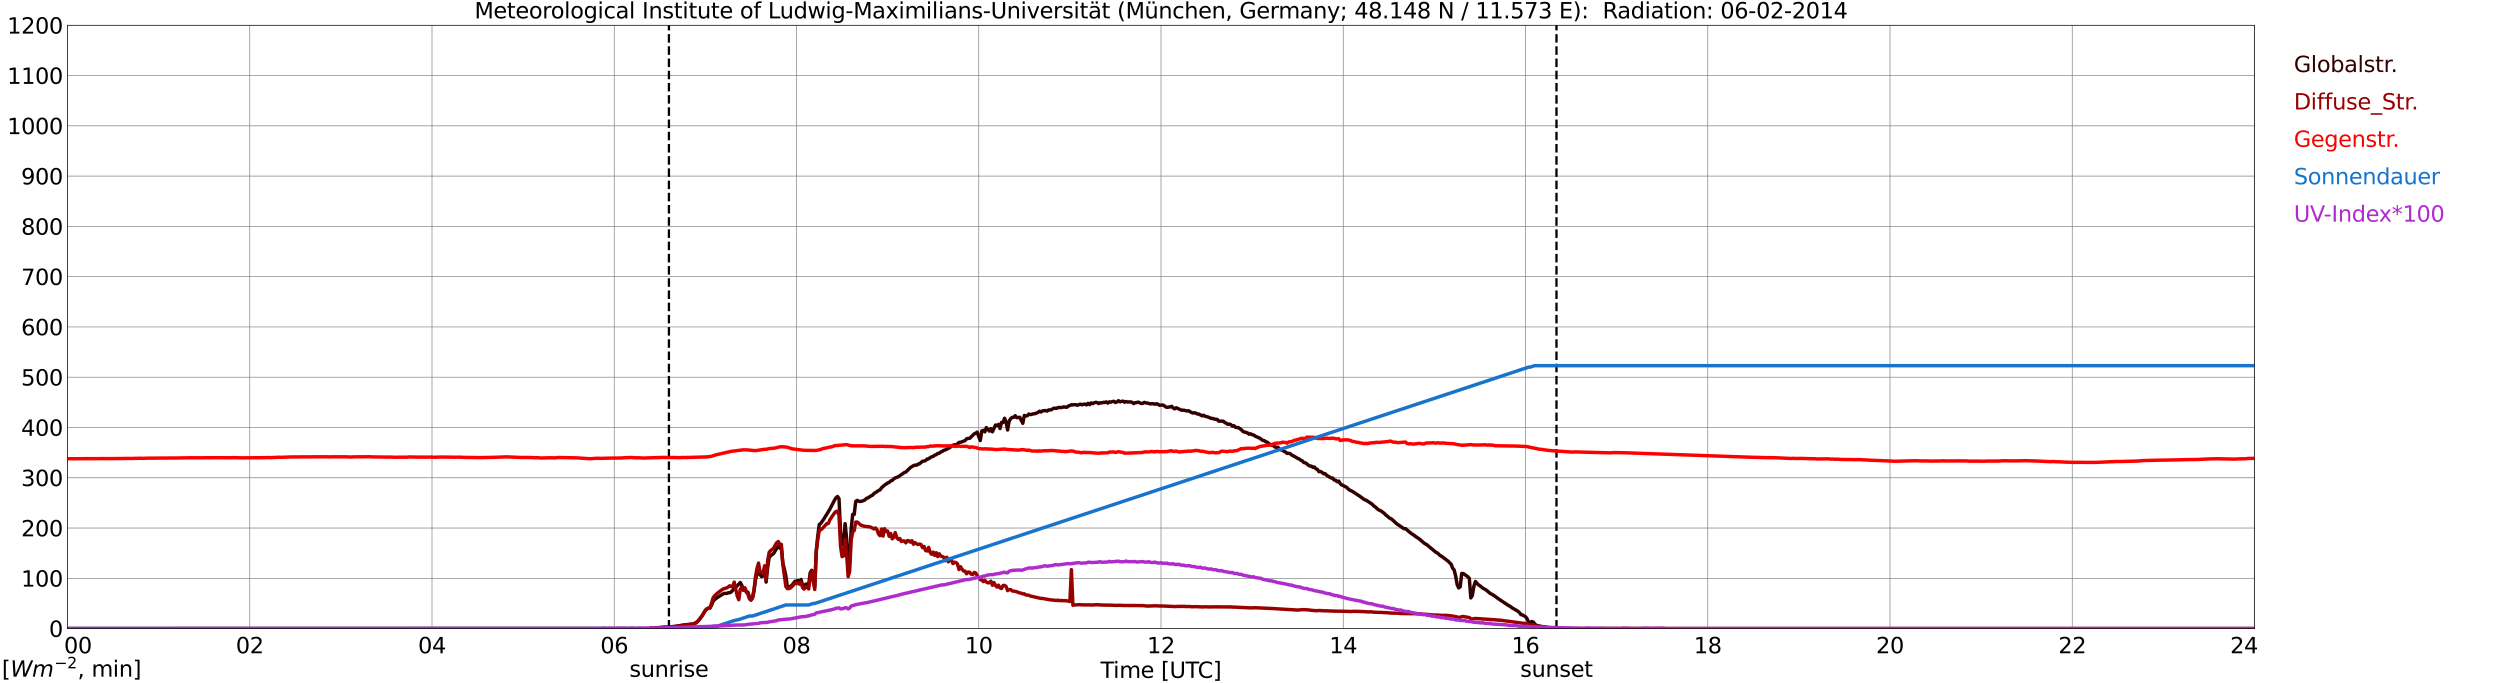 <?xml version="1.0" encoding="utf-8" standalone="no"?>
<!DOCTYPE svg PUBLIC "-//W3C//DTD SVG 1.1//EN"
  "http://www.w3.org/Graphics/SVG/1.1/DTD/svg11.dtd">
<svg xmlns:xlink="http://www.w3.org/1999/xlink" width="1085.4pt" height="296.64pt" viewBox="0 0 1085.4 296.64" xmlns="http://www.w3.org/2000/svg" version="1.1">
 <defs>
  <style type="text/css">*{stroke-linejoin: round; stroke-linecap: butt}</style>
 </defs>
 <g id="figure_1">
  <g id="patch_1">
   <path d="M 0 296.64 
L 1085.4 296.64 
L 1085.4 0 
L 0 0 
z
" style="fill: #ffffff"/>
  </g>
  <g id="axes_1">
   <g id="patch_2">
    <path d="M 29.306 272.909 
L 978.814 272.909 
L 978.814 10.976 
L 29.306 10.976 
z
" style="fill: #ffffff"/>
   </g>
   <g id="patch_3">
    <path d="M 978.814 272.909 
L 978.814 272.909 
L 978.814 10.976 
L 978.814 10.976 
z
" clip-path="url(#pb06f18600e)" style="fill: #d3d3d3; opacity: 0.25; stroke: #d3d3d3; stroke-linejoin: miter"/>
   </g>
   <g id="matplotlib.axis_1">
    <g id="xtick_1">
     <g id="line2d_1">
      <path d="M 29.306 272.909 
L 29.306 10.976 
" clip-path="url(#pb06f18600e)" style="fill: none; stroke: #808080; stroke-width: 0.3; stroke-linecap: square"/>
     </g>
     <g id="line2d_2"/>
     <g id="text_1">
      <!--    00 -->
      <g transform="translate(18.733 283.627) scale(0.095 -0.095)">
       <defs>
        <path id="DejaVuSans-20" transform="scale(0.016)"/>
        <path id="DejaVuSans-30" d="M 2034 4250 
Q 1547 4250 1301 3770 
Q 1056 3291 1056 2328 
Q 1056 1369 1301 889 
Q 1547 409 2034 409 
Q 2525 409 2770 889 
Q 3016 1369 3016 2328 
Q 3016 3291 2770 3770 
Q 2525 4250 2034 4250 
z
M 2034 4750 
Q 2819 4750 3233 4129 
Q 3647 3509 3647 2328 
Q 3647 1150 3233 529 
Q 2819 -91 2034 -91 
Q 1250 -91 836 529 
Q 422 1150 422 2328 
Q 422 3509 836 4129 
Q 1250 4750 2034 4750 
z
" transform="scale(0.016)"/>
       </defs>
       <use xlink:href="#DejaVuSans-20"/>
       <use xlink:href="#DejaVuSans-20" transform="translate(31.787 0)"/>
       <use xlink:href="#DejaVuSans-20" transform="translate(63.574 0)"/>
       <use xlink:href="#DejaVuSans-30" transform="translate(95.361 0)"/>
       <use xlink:href="#DejaVuSans-30" transform="translate(158.984 0)"/>
      </g>
     </g>
    </g>
    <g id="xtick_2">
     <g id="line2d_3">
      <path d="M 108.431 272.909 
L 108.431 10.976 
" clip-path="url(#pb06f18600e)" style="fill: none; stroke: #808080; stroke-width: 0.3; stroke-linecap: square"/>
     </g>
     <g id="line2d_4"/>
     <g id="text_2">
      <!-- 02 -->
      <g transform="translate(102.387 283.627) scale(0.095 -0.095)">
       <defs>
        <path id="DejaVuSans-32" d="M 1228 531 
L 3431 531 
L 3431 0 
L 469 0 
L 469 531 
Q 828 903 1448 1529 
Q 2069 2156 2228 2338 
Q 2531 2678 2651 2914 
Q 2772 3150 2772 3378 
Q 2772 3750 2511 3984 
Q 2250 4219 1831 4219 
Q 1534 4219 1204 4116 
Q 875 4013 500 3803 
L 500 4441 
Q 881 4594 1212 4672 
Q 1544 4750 1819 4750 
Q 2544 4750 2975 4387 
Q 3406 4025 3406 3419 
Q 3406 3131 3298 2873 
Q 3191 2616 2906 2266 
Q 2828 2175 2409 1742 
Q 1991 1309 1228 531 
z
" transform="scale(0.016)"/>
       </defs>
       <use xlink:href="#DejaVuSans-30"/>
       <use xlink:href="#DejaVuSans-32" transform="translate(63.623 0)"/>
      </g>
     </g>
    </g>
    <g id="xtick_3">
     <g id="line2d_5">
      <path d="M 187.557 272.909 
L 187.557 10.976 
" clip-path="url(#pb06f18600e)" style="fill: none; stroke: #808080; stroke-width: 0.3; stroke-linecap: square"/>
     </g>
     <g id="line2d_6"/>
     <g id="text_3">
      <!-- 04 -->
      <g transform="translate(181.513 283.627) scale(0.095 -0.095)">
       <defs>
        <path id="DejaVuSans-34" d="M 2419 4116 
L 825 1625 
L 2419 1625 
L 2419 4116 
z
M 2253 4666 
L 3047 4666 
L 3047 1625 
L 3713 1625 
L 3713 1100 
L 3047 1100 
L 3047 0 
L 2419 0 
L 2419 1100 
L 313 1100 
L 313 1709 
L 2253 4666 
z
" transform="scale(0.016)"/>
       </defs>
       <use xlink:href="#DejaVuSans-30"/>
       <use xlink:href="#DejaVuSans-34" transform="translate(63.623 0)"/>
      </g>
     </g>
    </g>
    <g id="xtick_4">
     <g id="line2d_7">
      <path d="M 266.683 272.909 
L 266.683 10.976 
" clip-path="url(#pb06f18600e)" style="fill: none; stroke: #808080; stroke-width: 0.3; stroke-linecap: square"/>
     </g>
     <g id="line2d_8"/>
     <g id="text_4">
      <!-- 06 -->
      <g transform="translate(260.638 283.627) scale(0.095 -0.095)">
       <defs>
        <path id="DejaVuSans-36" d="M 2113 2584 
Q 1688 2584 1439 2293 
Q 1191 2003 1191 1497 
Q 1191 994 1439 701 
Q 1688 409 2113 409 
Q 2538 409 2786 701 
Q 3034 994 3034 1497 
Q 3034 2003 2786 2293 
Q 2538 2584 2113 2584 
z
M 3366 4563 
L 3366 3988 
Q 3128 4100 2886 4159 
Q 2644 4219 2406 4219 
Q 1781 4219 1451 3797 
Q 1122 3375 1075 2522 
Q 1259 2794 1537 2939 
Q 1816 3084 2150 3084 
Q 2853 3084 3261 2657 
Q 3669 2231 3669 1497 
Q 3669 778 3244 343 
Q 2819 -91 2113 -91 
Q 1303 -91 875 529 
Q 447 1150 447 2328 
Q 447 3434 972 4092 
Q 1497 4750 2381 4750 
Q 2619 4750 2861 4703 
Q 3103 4656 3366 4563 
z
" transform="scale(0.016)"/>
       </defs>
       <use xlink:href="#DejaVuSans-30"/>
       <use xlink:href="#DejaVuSans-36" transform="translate(63.623 0)"/>
      </g>
     </g>
    </g>
    <g id="xtick_5">
     <g id="line2d_9">
      <path d="M 345.808 272.909 
L 345.808 10.976 
" clip-path="url(#pb06f18600e)" style="fill: none; stroke: #808080; stroke-width: 0.3; stroke-linecap: square"/>
     </g>
     <g id="line2d_10"/>
     <g id="text_5">
      <!-- 08 -->
      <g transform="translate(339.764 283.627) scale(0.095 -0.095)">
       <defs>
        <path id="DejaVuSans-38" d="M 2034 2216 
Q 1584 2216 1326 1975 
Q 1069 1734 1069 1313 
Q 1069 891 1326 650 
Q 1584 409 2034 409 
Q 2484 409 2743 651 
Q 3003 894 3003 1313 
Q 3003 1734 2745 1975 
Q 2488 2216 2034 2216 
z
M 1403 2484 
Q 997 2584 770 2862 
Q 544 3141 544 3541 
Q 544 4100 942 4425 
Q 1341 4750 2034 4750 
Q 2731 4750 3128 4425 
Q 3525 4100 3525 3541 
Q 3525 3141 3298 2862 
Q 3072 2584 2669 2484 
Q 3125 2378 3379 2068 
Q 3634 1759 3634 1313 
Q 3634 634 3220 271 
Q 2806 -91 2034 -91 
Q 1263 -91 848 271 
Q 434 634 434 1313 
Q 434 1759 690 2068 
Q 947 2378 1403 2484 
z
M 1172 3481 
Q 1172 3119 1398 2916 
Q 1625 2713 2034 2713 
Q 2441 2713 2670 2916 
Q 2900 3119 2900 3481 
Q 2900 3844 2670 4047 
Q 2441 4250 2034 4250 
Q 1625 4250 1398 4047 
Q 1172 3844 1172 3481 
z
" transform="scale(0.016)"/>
       </defs>
       <use xlink:href="#DejaVuSans-30"/>
       <use xlink:href="#DejaVuSans-38" transform="translate(63.623 0)"/>
      </g>
     </g>
    </g>
    <g id="xtick_6">
     <g id="line2d_11">
      <path d="M 424.934 272.909 
L 424.934 10.976 
" clip-path="url(#pb06f18600e)" style="fill: none; stroke: #808080; stroke-width: 0.3; stroke-linecap: square"/>
     </g>
     <g id="line2d_12"/>
     <g id="text_6">
      <!-- 10 -->
      <g transform="translate(418.89 283.627) scale(0.095 -0.095)">
       <defs>
        <path id="DejaVuSans-31" d="M 794 531 
L 1825 531 
L 1825 4091 
L 703 3866 
L 703 4441 
L 1819 4666 
L 2450 4666 
L 2450 531 
L 3481 531 
L 3481 0 
L 794 0 
L 794 531 
z
" transform="scale(0.016)"/>
       </defs>
       <use xlink:href="#DejaVuSans-31"/>
       <use xlink:href="#DejaVuSans-30" transform="translate(63.623 0)"/>
      </g>
     </g>
    </g>
    <g id="xtick_7">
     <g id="line2d_13">
      <path d="M 504.06 272.909 
L 504.06 10.976 
" clip-path="url(#pb06f18600e)" style="fill: none; stroke: #808080; stroke-width: 0.3; stroke-linecap: square"/>
     </g>
     <g id="line2d_14"/>
     <g id="text_7">
      <!-- 12 -->
      <g transform="translate(498.015 283.627) scale(0.095 -0.095)">
       <use xlink:href="#DejaVuSans-31"/>
       <use xlink:href="#DejaVuSans-32" transform="translate(63.623 0)"/>
      </g>
     </g>
    </g>
    <g id="xtick_8">
     <g id="line2d_15">
      <path d="M 583.185 272.909 
L 583.185 10.976 
" clip-path="url(#pb06f18600e)" style="fill: none; stroke: #808080; stroke-width: 0.3; stroke-linecap: square"/>
     </g>
     <g id="line2d_16"/>
     <g id="text_8">
      <!-- 14 -->
      <g transform="translate(577.141 283.627) scale(0.095 -0.095)">
       <use xlink:href="#DejaVuSans-31"/>
       <use xlink:href="#DejaVuSans-34" transform="translate(63.623 0)"/>
      </g>
     </g>
    </g>
    <g id="xtick_9">
     <g id="line2d_17">
      <path d="M 662.311 272.909 
L 662.311 10.976 
" clip-path="url(#pb06f18600e)" style="fill: none; stroke: #808080; stroke-width: 0.3; stroke-linecap: square"/>
     </g>
     <g id="line2d_18"/>
     <g id="text_9">
      <!-- 16 -->
      <g transform="translate(656.267 283.627) scale(0.095 -0.095)">
       <use xlink:href="#DejaVuSans-31"/>
       <use xlink:href="#DejaVuSans-36" transform="translate(63.623 0)"/>
      </g>
     </g>
    </g>
    <g id="xtick_10">
     <g id="line2d_19">
      <path d="M 741.437 272.909 
L 741.437 10.976 
" clip-path="url(#pb06f18600e)" style="fill: none; stroke: #808080; stroke-width: 0.3; stroke-linecap: square"/>
     </g>
     <g id="line2d_20"/>
     <g id="text_10">
      <!-- 18 -->
      <g transform="translate(735.392 283.627) scale(0.095 -0.095)">
       <use xlink:href="#DejaVuSans-31"/>
       <use xlink:href="#DejaVuSans-38" transform="translate(63.623 0)"/>
      </g>
     </g>
    </g>
    <g id="xtick_11">
     <g id="line2d_21">
      <path d="M 820.562 272.909 
L 820.562 10.976 
" clip-path="url(#pb06f18600e)" style="fill: none; stroke: #808080; stroke-width: 0.3; stroke-linecap: square"/>
     </g>
     <g id="line2d_22"/>
     <g id="text_11">
      <!-- 20 -->
      <g transform="translate(814.518 283.627) scale(0.095 -0.095)">
       <use xlink:href="#DejaVuSans-32"/>
       <use xlink:href="#DejaVuSans-30" transform="translate(63.623 0)"/>
      </g>
     </g>
    </g>
    <g id="xtick_12">
     <g id="line2d_23">
      <path d="M 899.688 272.909 
L 899.688 10.976 
" clip-path="url(#pb06f18600e)" style="fill: none; stroke: #808080; stroke-width: 0.3; stroke-linecap: square"/>
     </g>
     <g id="line2d_24"/>
     <g id="text_12">
      <!-- 22 -->
      <g transform="translate(893.644 283.627) scale(0.095 -0.095)">
       <use xlink:href="#DejaVuSans-32"/>
       <use xlink:href="#DejaVuSans-32" transform="translate(63.623 0)"/>
      </g>
     </g>
    </g>
    <g id="xtick_13">
     <g id="line2d_25">
      <path d="M 978.814 272.909 
L 978.814 10.976 
" clip-path="url(#pb06f18600e)" style="fill: none; stroke: #808080; stroke-width: 0.3; stroke-linecap: square"/>
     </g>
     <g id="line2d_26"/>
     <g id="text_13">
      <!-- 24    -->
      <g transform="translate(968.241 283.627) scale(0.095 -0.095)">
       <use xlink:href="#DejaVuSans-32"/>
       <use xlink:href="#DejaVuSans-34" transform="translate(63.623 0)"/>
       <use xlink:href="#DejaVuSans-20" transform="translate(127.246 0)"/>
       <use xlink:href="#DejaVuSans-20" transform="translate(159.033 0)"/>
       <use xlink:href="#DejaVuSans-20" transform="translate(190.82 0)"/>
      </g>
     </g>
    </g>
    <g id="text_14">
     <!-- Time [UTC] -->
     <g transform="translate(477.806 294.322) scale(0.095 -0.095)">
      <defs>
       <path id="DejaVuSans-54" d="M -19 4666 
L 3928 4666 
L 3928 4134 
L 2272 4134 
L 2272 0 
L 1638 0 
L 1638 4134 
L -19 4134 
L -19 4666 
z
" transform="scale(0.016)"/>
       <path id="DejaVuSans-69" d="M 603 3500 
L 1178 3500 
L 1178 0 
L 603 0 
L 603 3500 
z
M 603 4863 
L 1178 4863 
L 1178 4134 
L 603 4134 
L 603 4863 
z
" transform="scale(0.016)"/>
       <path id="DejaVuSans-6d" d="M 3328 2828 
Q 3544 3216 3844 3400 
Q 4144 3584 4550 3584 
Q 5097 3584 5394 3201 
Q 5691 2819 5691 2113 
L 5691 0 
L 5113 0 
L 5113 2094 
Q 5113 2597 4934 2840 
Q 4756 3084 4391 3084 
Q 3944 3084 3684 2787 
Q 3425 2491 3425 1978 
L 3425 0 
L 2847 0 
L 2847 2094 
Q 2847 2600 2669 2842 
Q 2491 3084 2119 3084 
Q 1678 3084 1418 2786 
Q 1159 2488 1159 1978 
L 1159 0 
L 581 0 
L 581 3500 
L 1159 3500 
L 1159 2956 
Q 1356 3278 1631 3431 
Q 1906 3584 2284 3584 
Q 2666 3584 2933 3390 
Q 3200 3197 3328 2828 
z
" transform="scale(0.016)"/>
       <path id="DejaVuSans-65" d="M 3597 1894 
L 3597 1613 
L 953 1613 
Q 991 1019 1311 708 
Q 1631 397 2203 397 
Q 2534 397 2845 478 
Q 3156 559 3463 722 
L 3463 178 
Q 3153 47 2828 -22 
Q 2503 -91 2169 -91 
Q 1331 -91 842 396 
Q 353 884 353 1716 
Q 353 2575 817 3079 
Q 1281 3584 2069 3584 
Q 2775 3584 3186 3129 
Q 3597 2675 3597 1894 
z
M 3022 2063 
Q 3016 2534 2758 2815 
Q 2500 3097 2075 3097 
Q 1594 3097 1305 2825 
Q 1016 2553 972 2059 
L 3022 2063 
z
" transform="scale(0.016)"/>
       <path id="DejaVuSans-5b" d="M 550 4863 
L 1875 4863 
L 1875 4416 
L 1125 4416 
L 1125 -397 
L 1875 -397 
L 1875 -844 
L 550 -844 
L 550 4863 
z
" transform="scale(0.016)"/>
       <path id="DejaVuSans-55" d="M 556 4666 
L 1191 4666 
L 1191 1831 
Q 1191 1081 1462 751 
Q 1734 422 2344 422 
Q 2950 422 3222 751 
Q 3494 1081 3494 1831 
L 3494 4666 
L 4128 4666 
L 4128 1753 
Q 4128 841 3676 375 
Q 3225 -91 2344 -91 
Q 1459 -91 1007 375 
Q 556 841 556 1753 
L 556 4666 
z
" transform="scale(0.016)"/>
       <path id="DejaVuSans-43" d="M 4122 4306 
L 4122 3641 
Q 3803 3938 3442 4084 
Q 3081 4231 2675 4231 
Q 1875 4231 1450 3742 
Q 1025 3253 1025 2328 
Q 1025 1406 1450 917 
Q 1875 428 2675 428 
Q 3081 428 3442 575 
Q 3803 722 4122 1019 
L 4122 359 
Q 3791 134 3420 21 
Q 3050 -91 2638 -91 
Q 1578 -91 968 557 
Q 359 1206 359 2328 
Q 359 3453 968 4101 
Q 1578 4750 2638 4750 
Q 3056 4750 3426 4639 
Q 3797 4528 4122 4306 
z
" transform="scale(0.016)"/>
       <path id="DejaVuSans-5d" d="M 1947 4863 
L 1947 -844 
L 622 -844 
L 622 -397 
L 1369 -397 
L 1369 4416 
L 622 4416 
L 622 4863 
L 1947 4863 
z
" transform="scale(0.016)"/>
      </defs>
      <use xlink:href="#DejaVuSans-54"/>
      <use xlink:href="#DejaVuSans-69" transform="translate(57.959 0)"/>
      <use xlink:href="#DejaVuSans-6d" transform="translate(85.742 0)"/>
      <use xlink:href="#DejaVuSans-65" transform="translate(183.154 0)"/>
      <use xlink:href="#DejaVuSans-20" transform="translate(244.678 0)"/>
      <use xlink:href="#DejaVuSans-5b" transform="translate(276.465 0)"/>
      <use xlink:href="#DejaVuSans-55" transform="translate(315.479 0)"/>
      <use xlink:href="#DejaVuSans-54" transform="translate(388.672 0)"/>
      <use xlink:href="#DejaVuSans-43" transform="translate(443.881 0)"/>
      <use xlink:href="#DejaVuSans-5d" transform="translate(513.705 0)"/>
     </g>
    </g>
   </g>
   <g id="matplotlib.axis_2">
    <g id="ytick_1">
     <g id="line2d_27">
      <path d="M 29.306 272.909 
L 978.814 272.909 
" clip-path="url(#pb06f18600e)" style="fill: none; stroke: #808080; stroke-width: 0.3; stroke-linecap: square"/>
     </g>
     <g id="line2d_28"/>
     <g id="text_15">
      <!-- 0 -->
      <g transform="translate(21.261 276.518) scale(0.095 -0.095)">
       <use xlink:href="#DejaVuSans-30"/>
      </g>
     </g>
    </g>
    <g id="ytick_2">
     <g id="line2d_29">
      <path d="M 29.306 251.081 
L 978.814 251.081 
" clip-path="url(#pb06f18600e)" style="fill: none; stroke: #808080; stroke-width: 0.3; stroke-linecap: square"/>
     </g>
     <g id="line2d_30"/>
     <g id="text_16">
      <!-- 100 -->
      <g transform="translate(9.173 254.69) scale(0.095 -0.095)">
       <use xlink:href="#DejaVuSans-31"/>
       <use xlink:href="#DejaVuSans-30" transform="translate(63.623 0)"/>
       <use xlink:href="#DejaVuSans-30" transform="translate(127.246 0)"/>
      </g>
     </g>
    </g>
    <g id="ytick_3">
     <g id="line2d_31">
      <path d="M 29.306 229.253 
L 978.814 229.253 
" clip-path="url(#pb06f18600e)" style="fill: none; stroke: #808080; stroke-width: 0.3; stroke-linecap: square"/>
     </g>
     <g id="line2d_32"/>
     <g id="text_17">
      <!-- 200 -->
      <g transform="translate(9.173 232.863) scale(0.095 -0.095)">
       <use xlink:href="#DejaVuSans-32"/>
       <use xlink:href="#DejaVuSans-30" transform="translate(63.623 0)"/>
       <use xlink:href="#DejaVuSans-30" transform="translate(127.246 0)"/>
      </g>
     </g>
    </g>
    <g id="ytick_4">
     <g id="line2d_33">
      <path d="M 29.306 207.426 
L 978.814 207.426 
" clip-path="url(#pb06f18600e)" style="fill: none; stroke: #808080; stroke-width: 0.3; stroke-linecap: square"/>
     </g>
     <g id="line2d_34"/>
     <g id="text_18">
      <!-- 300 -->
      <g transform="translate(9.173 211.035) scale(0.095 -0.095)">
       <defs>
        <path id="DejaVuSans-33" d="M 2597 2516 
Q 3050 2419 3304 2112 
Q 3559 1806 3559 1356 
Q 3559 666 3084 287 
Q 2609 -91 1734 -91 
Q 1441 -91 1130 -33 
Q 819 25 488 141 
L 488 750 
Q 750 597 1062 519 
Q 1375 441 1716 441 
Q 2309 441 2620 675 
Q 2931 909 2931 1356 
Q 2931 1769 2642 2001 
Q 2353 2234 1838 2234 
L 1294 2234 
L 1294 2753 
L 1863 2753 
Q 2328 2753 2575 2939 
Q 2822 3125 2822 3475 
Q 2822 3834 2567 4026 
Q 2313 4219 1838 4219 
Q 1578 4219 1281 4162 
Q 984 4106 628 3988 
L 628 4550 
Q 988 4650 1302 4700 
Q 1616 4750 1894 4750 
Q 2613 4750 3031 4423 
Q 3450 4097 3450 3541 
Q 3450 3153 3228 2886 
Q 3006 2619 2597 2516 
z
" transform="scale(0.016)"/>
       </defs>
       <use xlink:href="#DejaVuSans-33"/>
       <use xlink:href="#DejaVuSans-30" transform="translate(63.623 0)"/>
       <use xlink:href="#DejaVuSans-30" transform="translate(127.246 0)"/>
      </g>
     </g>
    </g>
    <g id="ytick_5">
     <g id="line2d_35">
      <path d="M 29.306 185.598 
L 978.814 185.598 
" clip-path="url(#pb06f18600e)" style="fill: none; stroke: #808080; stroke-width: 0.3; stroke-linecap: square"/>
     </g>
     <g id="line2d_36"/>
     <g id="text_19">
      <!-- 400 -->
      <g transform="translate(9.173 189.207) scale(0.095 -0.095)">
       <use xlink:href="#DejaVuSans-34"/>
       <use xlink:href="#DejaVuSans-30" transform="translate(63.623 0)"/>
       <use xlink:href="#DejaVuSans-30" transform="translate(127.246 0)"/>
      </g>
     </g>
    </g>
    <g id="ytick_6">
     <g id="line2d_37">
      <path d="M 29.306 163.77 
L 978.814 163.77 
" clip-path="url(#pb06f18600e)" style="fill: none; stroke: #808080; stroke-width: 0.3; stroke-linecap: square"/>
     </g>
     <g id="line2d_38"/>
     <g id="text_20">
      <!-- 500 -->
      <g transform="translate(9.173 167.379) scale(0.095 -0.095)">
       <defs>
        <path id="DejaVuSans-35" d="M 691 4666 
L 3169 4666 
L 3169 4134 
L 1269 4134 
L 1269 2991 
Q 1406 3038 1543 3061 
Q 1681 3084 1819 3084 
Q 2600 3084 3056 2656 
Q 3513 2228 3513 1497 
Q 3513 744 3044 326 
Q 2575 -91 1722 -91 
Q 1428 -91 1123 -41 
Q 819 9 494 109 
L 494 744 
Q 775 591 1075 516 
Q 1375 441 1709 441 
Q 2250 441 2565 725 
Q 2881 1009 2881 1497 
Q 2881 1984 2565 2268 
Q 2250 2553 1709 2553 
Q 1456 2553 1204 2497 
Q 953 2441 691 2322 
L 691 4666 
z
" transform="scale(0.016)"/>
       </defs>
       <use xlink:href="#DejaVuSans-35"/>
       <use xlink:href="#DejaVuSans-30" transform="translate(63.623 0)"/>
       <use xlink:href="#DejaVuSans-30" transform="translate(127.246 0)"/>
      </g>
     </g>
    </g>
    <g id="ytick_7">
     <g id="line2d_39">
      <path d="M 29.306 141.942 
L 978.814 141.942 
" clip-path="url(#pb06f18600e)" style="fill: none; stroke: #808080; stroke-width: 0.3; stroke-linecap: square"/>
     </g>
     <g id="line2d_40"/>
     <g id="text_21">
      <!-- 600 -->
      <g transform="translate(9.173 145.551) scale(0.095 -0.095)">
       <use xlink:href="#DejaVuSans-36"/>
       <use xlink:href="#DejaVuSans-30" transform="translate(63.623 0)"/>
       <use xlink:href="#DejaVuSans-30" transform="translate(127.246 0)"/>
      </g>
     </g>
    </g>
    <g id="ytick_8">
     <g id="line2d_41">
      <path d="M 29.306 120.114 
L 978.814 120.114 
" clip-path="url(#pb06f18600e)" style="fill: none; stroke: #808080; stroke-width: 0.3; stroke-linecap: square"/>
     </g>
     <g id="line2d_42"/>
     <g id="text_22">
      <!-- 700 -->
      <g transform="translate(9.173 123.724) scale(0.095 -0.095)">
       <defs>
        <path id="DejaVuSans-37" d="M 525 4666 
L 3525 4666 
L 3525 4397 
L 1831 0 
L 1172 0 
L 2766 4134 
L 525 4134 
L 525 4666 
z
" transform="scale(0.016)"/>
       </defs>
       <use xlink:href="#DejaVuSans-37"/>
       <use xlink:href="#DejaVuSans-30" transform="translate(63.623 0)"/>
       <use xlink:href="#DejaVuSans-30" transform="translate(127.246 0)"/>
      </g>
     </g>
    </g>
    <g id="ytick_9">
     <g id="line2d_43">
      <path d="M 29.306 98.287 
L 978.814 98.287 
" clip-path="url(#pb06f18600e)" style="fill: none; stroke: #808080; stroke-width: 0.3; stroke-linecap: square"/>
     </g>
     <g id="line2d_44"/>
     <g id="text_23">
      <!-- 800 -->
      <g transform="translate(9.173 101.896) scale(0.095 -0.095)">
       <use xlink:href="#DejaVuSans-38"/>
       <use xlink:href="#DejaVuSans-30" transform="translate(63.623 0)"/>
       <use xlink:href="#DejaVuSans-30" transform="translate(127.246 0)"/>
      </g>
     </g>
    </g>
    <g id="ytick_10">
     <g id="line2d_45">
      <path d="M 29.306 76.459 
L 978.814 76.459 
" clip-path="url(#pb06f18600e)" style="fill: none; stroke: #808080; stroke-width: 0.3; stroke-linecap: square"/>
     </g>
     <g id="line2d_46"/>
     <g id="text_24">
      <!-- 900 -->
      <g transform="translate(9.173 80.068) scale(0.095 -0.095)">
       <defs>
        <path id="DejaVuSans-39" d="M 703 97 
L 703 672 
Q 941 559 1184 500 
Q 1428 441 1663 441 
Q 2288 441 2617 861 
Q 2947 1281 2994 2138 
Q 2813 1869 2534 1725 
Q 2256 1581 1919 1581 
Q 1219 1581 811 2004 
Q 403 2428 403 3163 
Q 403 3881 828 4315 
Q 1253 4750 1959 4750 
Q 2769 4750 3195 4129 
Q 3622 3509 3622 2328 
Q 3622 1225 3098 567 
Q 2575 -91 1691 -91 
Q 1453 -91 1209 -44 
Q 966 3 703 97 
z
M 1959 2075 
Q 2384 2075 2632 2365 
Q 2881 2656 2881 3163 
Q 2881 3666 2632 3958 
Q 2384 4250 1959 4250 
Q 1534 4250 1286 3958 
Q 1038 3666 1038 3163 
Q 1038 2656 1286 2365 
Q 1534 2075 1959 2075 
z
" transform="scale(0.016)"/>
       </defs>
       <use xlink:href="#DejaVuSans-39"/>
       <use xlink:href="#DejaVuSans-30" transform="translate(63.623 0)"/>
       <use xlink:href="#DejaVuSans-30" transform="translate(127.246 0)"/>
      </g>
     </g>
    </g>
    <g id="ytick_11">
     <g id="line2d_47">
      <path d="M 29.306 54.631 
L 978.814 54.631 
" clip-path="url(#pb06f18600e)" style="fill: none; stroke: #808080; stroke-width: 0.3; stroke-linecap: square"/>
     </g>
     <g id="line2d_48"/>
     <g id="text_25">
      <!-- 1000 -->
      <g transform="translate(3.128 58.24) scale(0.095 -0.095)">
       <use xlink:href="#DejaVuSans-31"/>
       <use xlink:href="#DejaVuSans-30" transform="translate(63.623 0)"/>
       <use xlink:href="#DejaVuSans-30" transform="translate(127.246 0)"/>
       <use xlink:href="#DejaVuSans-30" transform="translate(190.869 0)"/>
      </g>
     </g>
    </g>
    <g id="ytick_12">
     <g id="line2d_49">
      <path d="M 29.306 32.803 
L 978.814 32.803 
" clip-path="url(#pb06f18600e)" style="fill: none; stroke: #808080; stroke-width: 0.3; stroke-linecap: square"/>
     </g>
     <g id="line2d_50"/>
     <g id="text_26">
      <!-- 1100 -->
      <g transform="translate(3.128 36.413) scale(0.095 -0.095)">
       <use xlink:href="#DejaVuSans-31"/>
       <use xlink:href="#DejaVuSans-31" transform="translate(63.623 0)"/>
       <use xlink:href="#DejaVuSans-30" transform="translate(127.246 0)"/>
       <use xlink:href="#DejaVuSans-30" transform="translate(190.869 0)"/>
      </g>
     </g>
    </g>
    <g id="ytick_13">
     <g id="line2d_51">
      <path d="M 29.306 10.976 
L 978.814 10.976 
" clip-path="url(#pb06f18600e)" style="fill: none; stroke: #808080; stroke-width: 0.3; stroke-linecap: square"/>
     </g>
     <g id="line2d_52"/>
     <g id="text_27">
      <!-- 1200 -->
      <g transform="translate(3.128 14.585) scale(0.095 -0.095)">
       <use xlink:href="#DejaVuSans-31"/>
       <use xlink:href="#DejaVuSans-32" transform="translate(63.623 0)"/>
       <use xlink:href="#DejaVuSans-30" transform="translate(127.246 0)"/>
       <use xlink:href="#DejaVuSans-30" transform="translate(190.869 0)"/>
      </g>
     </g>
    </g>
   </g>
   <g id="line2d_53">
    <path d="M 290.42 272.909 
L 290.42 10.976 
" clip-path="url(#pb06f18600e)" style="fill: none; stroke-dasharray: 3.7,1.6; stroke-dashoffset: 0; stroke: #000000"/>
   </g>
   <g id="line2d_54">
    <path d="M 675.762 272.909 
L 675.762 10.976 
" clip-path="url(#pb06f18600e)" style="fill: none; stroke-dasharray: 3.7,1.6; stroke-dashoffset: 0; stroke: #000000"/>
   </g>
   <g id="line2d_55">
    <path d="M 29.306 272.909 
L 281.849 272.909 
L 282.508 272.688 
L 283.827 272.658 
L 285.145 272.509 
L 286.464 272.481 
L 287.783 272.391 
L 288.442 272.274 
L 289.102 272.333 
L 291.08 272.156 
L 293.058 271.977 
L 297.674 271.206 
L 298.992 271.147 
L 300.311 270.94 
L 300.971 270.999 
L 302.949 269.816 
L 304.267 268.126 
L 304.927 267.21 
L 306.246 265.046 
L 306.905 264.396 
L 307.564 264.01 
L 308.224 263.981 
L 308.883 262.855 
L 309.543 261.137 
L 310.202 260.367 
L 311.521 259.36 
L 314.158 257.701 
L 314.818 257.612 
L 315.477 257.642 
L 316.136 257.376 
L 316.796 257.346 
L 317.455 256.99 
L 318.114 256.309 
L 318.774 255.392 
L 320.093 254.325 
L 321.411 252.934 
L 322.071 254.148 
L 322.73 256.191 
L 323.39 255.687 
L 324.049 257.079 
L 324.708 257.11 
L 325.368 259.271 
L 326.027 260.426 
L 326.686 259.627 
L 327.346 256.724 
L 328.005 251.777 
L 329.324 246.506 
L 329.983 249.468 
L 330.643 250.328 
L 331.302 249.972 
L 331.961 246.892 
L 332.621 252.696 
L 333.28 246.416 
L 333.94 241.946 
L 334.599 241.265 
L 335.918 240.257 
L 337.236 237.947 
L 337.896 237.148 
L 338.555 238.006 
L 339.215 237.502 
L 339.874 244.581 
L 340.533 247.01 
L 341.193 250.121 
L 341.852 254.918 
L 342.512 255.036 
L 343.83 254.089 
L 345.149 252.371 
L 345.808 252.341 
L 346.468 252.015 
L 347.127 252.489 
L 347.787 251.601 
L 348.446 254.148 
L 349.105 254.798 
L 349.765 253.644 
L 350.424 253.585 
L 351.083 253.94 
L 351.743 248.669 
L 352.402 247.602 
L 353.062 249.23 
L 353.721 254.68 
L 354.38 239.34 
L 355.04 232.676 
L 355.699 227.699 
L 356.359 227.225 
L 357.677 225.331 
L 358.996 223.198 
L 360.315 221.035 
L 362.293 217.185 
L 362.952 216.148 
L 363.612 215.556 
L 364.271 216.504 
L 364.93 230.986 
L 365.59 236.614 
L 366.249 235.963 
L 366.909 227.343 
L 367.568 233.772 
L 368.227 245.262 
L 368.887 244.107 
L 369.546 229.683 
L 370.206 223.316 
L 370.865 223.375 
L 371.524 217.689 
L 372.184 217.244 
L 372.843 217.63 
L 373.502 217.719 
L 374.162 217.599 
L 375.481 217.097 
L 376.14 216.386 
L 376.799 216.178 
L 378.118 215.321 
L 378.777 215.024 
L 379.437 214.284 
L 381.415 212.981 
L 382.074 212.684 
L 382.734 211.765 
L 384.053 210.582 
L 384.712 210.195 
L 385.371 209.663 
L 386.031 209.456 
L 386.69 208.803 
L 387.349 208.595 
L 388.009 207.945 
L 388.668 207.5 
L 389.987 206.998 
L 391.306 206.079 
L 392.624 205.162 
L 393.284 204.924 
L 395.262 202.999 
L 396.581 202.169 
L 397.24 201.934 
L 397.899 201.993 
L 398.559 201.519 
L 399.218 201.34 
L 400.537 200.244 
L 401.196 200.185 
L 401.856 199.947 
L 402.515 199.297 
L 403.175 199.207 
L 403.834 198.675 
L 404.493 198.319 
L 405.153 198.142 
L 405.812 197.61 
L 406.471 197.402 
L 407.131 196.867 
L 407.79 196.75 
L 408.45 196.245 
L 409.109 195.951 
L 409.768 195.505 
L 410.428 195.329 
L 412.406 194.292 
L 413.065 193.729 
L 413.725 193.314 
L 414.384 193.107 
L 415.043 193.196 
L 415.703 192.722 
L 416.362 192.07 
L 417.022 192.041 
L 418.34 191.537 
L 419 191.299 
L 419.659 190.5 
L 420.318 190.323 
L 420.978 190.323 
L 422.956 188.368 
L 423.615 188.071 
L 424.275 187.628 
L 424.934 189.642 
L 425.593 191.271 
L 426.253 187.095 
L 426.912 186.829 
L 427.572 187.479 
L 428.231 185.644 
L 429.55 187.154 
L 430.209 186.117 
L 430.869 187.479 
L 432.187 184.548 
L 432.847 184.725 
L 433.506 184.251 
L 434.165 186.058 
L 434.825 183.393 
L 435.484 183.422 
L 436.144 181.586 
L 436.803 183.304 
L 437.462 186.68 
L 438.122 182.83 
L 438.781 181.824 
L 439.44 181.202 
L 440.1 181.202 
L 440.759 180.49 
L 441.419 181.32 
L 442.737 181.171 
L 444.056 183.777 
L 444.716 180.372 
L 445.375 180.638 
L 446.034 180.46 
L 446.694 179.75 
L 447.353 180.016 
L 448.672 179.661 
L 449.331 179.602 
L 450.65 179.069 
L 451.309 178.534 
L 451.969 178.862 
L 452.628 178.388 
L 453.947 178.24 
L 454.606 178.475 
L 455.266 177.973 
L 455.925 178.002 
L 456.584 177.825 
L 457.244 177.351 
L 457.903 177.203 
L 458.563 177.351 
L 459.222 177.024 
L 459.881 176.847 
L 460.541 176.995 
L 461.859 176.67 
L 463.178 176.816 
L 463.838 176.284 
L 464.497 176.076 
L 465.156 175.721 
L 465.816 175.782 
L 466.475 175.692 
L 467.134 175.721 
L 467.794 175.959 
L 468.453 175.633 
L 469.113 175.485 
L 469.772 175.751 
L 470.431 175.513 
L 471.091 175.454 
L 471.75 175.782 
L 472.409 175.099 
L 473.069 175.692 
L 473.728 174.922 
L 474.388 175.247 
L 475.047 174.863 
L 475.706 174.686 
L 476.366 174.773 
L 477.025 175.219 
L 477.685 174.832 
L 478.344 174.952 
L 479.003 174.686 
L 479.663 174.745 
L 480.322 174.479 
L 480.981 175.011 
L 481.641 174.479 
L 482.3 174.597 
L 482.96 174.33 
L 483.619 174.241 
L 484.278 174.745 
L 484.938 174.479 
L 485.597 173.974 
L 486.256 174.448 
L 487.575 174.151 
L 488.235 174.625 
L 488.894 174.33 
L 489.553 174.538 
L 490.872 174.479 
L 491.532 174.686 
L 492.191 175.219 
L 492.85 174.832 
L 493.51 174.773 
L 494.169 174.566 
L 495.488 175.188 
L 496.147 175.129 
L 496.807 174.686 
L 497.466 174.922 
L 498.125 174.981 
L 499.444 175.367 
L 500.103 175.247 
L 500.763 175.306 
L 501.422 175.513 
L 502.082 175.278 
L 502.741 175.485 
L 503.4 175.959 
L 504.719 175.841 
L 505.379 176.076 
L 506.038 176.64 
L 506.697 176.847 
L 508.016 176.67 
L 508.675 176.402 
L 509.335 177.113 
L 509.994 177.5 
L 510.654 177.024 
L 512.632 177.943 
L 513.291 178.12 
L 513.95 178.061 
L 515.269 178.447 
L 515.929 178.299 
L 517.247 179.069 
L 517.907 179.335 
L 518.566 179.187 
L 519.226 179.394 
L 519.885 179.75 
L 520.544 179.778 
L 521.863 180.549 
L 522.522 180.252 
L 523.182 180.726 
L 524.501 181.053 
L 525.819 181.645 
L 526.479 181.645 
L 527.138 181.942 
L 528.457 182.09 
L 529.116 182.83 
L 531.094 182.858 
L 531.754 183.452 
L 532.413 183.747 
L 533.073 184.223 
L 533.732 184.074 
L 534.391 184.369 
L 535.051 184.991 
L 535.71 184.814 
L 536.369 185.526 
L 537.688 185.672 
L 539.007 186.621 
L 539.666 187.361 
L 541.644 187.953 
L 542.304 188.516 
L 542.963 188.339 
L 543.623 188.723 
L 544.282 188.872 
L 544.941 189.346 
L 546.919 190.234 
L 548.238 191.212 
L 548.898 191.299 
L 549.557 191.834 
L 550.216 191.982 
L 550.876 192.633 
L 552.195 193.314 
L 552.854 193.493 
L 553.513 194.054 
L 554.173 194.202 
L 554.832 194.174 
L 555.491 195.003 
L 556.151 195.298 
L 556.81 195.446 
L 557.47 195.951 
L 558.129 196.245 
L 558.788 196.839 
L 559.448 196.808 
L 560.107 196.926 
L 560.766 197.52 
L 562.085 198.229 
L 563.404 199 
L 564.063 199.297 
L 564.723 199.771 
L 565.382 200.096 
L 566.042 200.807 
L 566.701 200.925 
L 567.36 201.37 
L 568.02 201.962 
L 568.679 202.318 
L 569.338 202.348 
L 569.998 202.909 
L 570.657 202.761 
L 571.317 203.503 
L 571.976 203.828 
L 572.635 204.776 
L 573.295 204.686 
L 573.954 205.072 
L 574.613 205.664 
L 575.273 205.605 
L 575.932 206.317 
L 577.91 207.53 
L 578.57 207.561 
L 579.229 208.388 
L 579.889 208.508 
L 580.548 209.159 
L 581.207 208.864 
L 581.867 209.96 
L 582.526 210.551 
L 583.185 210.759 
L 583.845 211.202 
L 584.504 211.47 
L 585.823 212.684 
L 587.142 213.334 
L 590.439 215.497 
L 592.417 216.949 
L 593.076 217.156 
L 595.714 218.874 
L 596.373 219.614 
L 597.032 220.029 
L 598.351 221.242 
L 599.67 221.895 
L 600.989 222.871 
L 601.648 223.582 
L 602.307 224.056 
L 602.967 224.709 
L 604.286 225.449 
L 606.264 227.284 
L 609.561 229.565 
L 610.22 229.506 
L 611.539 230.661 
L 612.858 231.726 
L 613.517 232.113 
L 614.836 233.091 
L 616.154 233.948 
L 618.133 235.666 
L 618.792 236.14 
L 619.451 236.465 
L 623.408 239.783 
L 624.067 240.08 
L 625.386 241.293 
L 626.045 241.619 
L 628.683 243.633 
L 630.001 244.937 
L 630.661 246.654 
L 631.32 247.425 
L 631.98 250.031 
L 632.639 253.792 
L 633.298 255.244 
L 633.958 254.77 
L 634.617 248.994 
L 635.276 248.994 
L 637.255 250.387 
L 637.914 251.096 
L 638.573 259.568 
L 639.233 258.531 
L 639.892 254.591 
L 640.552 252.458 
L 641.87 253.91 
L 642.53 254.325 
L 643.848 255.392 
L 645.167 256.101 
L 647.145 257.76 
L 647.805 258.027 
L 649.123 258.915 
L 650.442 259.893 
L 651.761 260.781 
L 655.058 262.973 
L 655.717 263.27 
L 656.377 263.833 
L 659.014 265.372 
L 659.674 265.965 
L 660.333 266.854 
L 660.992 266.972 
L 662.311 267.742 
L 662.97 268.572 
L 663.63 270.052 
L 664.289 270.645 
L 664.949 269.844 
L 665.608 270.023 
L 666.927 271.503 
L 669.564 272.036 
L 670.883 272.156 
L 671.542 272.391 
L 672.861 272.481 
L 674.18 272.599 
L 674.839 272.568 
L 678.136 272.909 
L 978.154 272.909 
L 978.154 272.909 
" clip-path="url(#pb06f18600e)" style="fill: none; stroke: #330000; stroke-width: 1.5; stroke-linecap: square"/>
   </g>
   <g id="line2d_56">
    <path d="M 29.306 272.909 
L 281.849 272.909 
L 282.508 272.749 
L 293.717 271.953 
L 296.355 271.534 
L 300.971 270.903 
L 301.63 270.735 
L 302.289 270.399 
L 303.608 268.973 
L 304.927 267.168 
L 306.246 264.942 
L 306.905 264.313 
L 307.564 264.062 
L 308.224 263.935 
L 308.883 262.047 
L 309.543 259.696 
L 310.202 258.688 
L 311.521 257.47 
L 313.499 256.001 
L 314.158 255.623 
L 315.477 255.246 
L 316.136 254.868 
L 316.796 254.322 
L 317.455 254.7 
L 318.114 254.491 
L 318.774 252.727 
L 320.093 258.815 
L 320.752 260.367 
L 321.411 255.833 
L 322.071 254.91 
L 322.73 256.211 
L 323.39 255.204 
L 324.049 256.924 
L 324.708 258.016 
L 325.368 259.989 
L 326.027 260.576 
L 326.686 259.611 
L 327.346 256.211 
L 328.005 250.376 
L 328.665 246.768 
L 329.324 244.458 
L 329.983 248.405 
L 330.643 248.405 
L 331.302 248.866 
L 331.961 245.633 
L 332.621 251.594 
L 333.28 243.45 
L 333.94 239.798 
L 334.599 239.002 
L 335.918 238.037 
L 336.577 236.651 
L 337.236 235.601 
L 337.896 235.097 
L 338.555 236.441 
L 339.215 236.315 
L 339.874 245.004 
L 341.193 254.659 
L 341.852 255.54 
L 342.512 255.54 
L 343.171 255.287 
L 344.49 253.986 
L 345.149 253.104 
L 345.808 253.399 
L 346.468 253.148 
L 347.127 253.65 
L 347.787 252.812 
L 348.446 255.119 
L 349.105 255.75 
L 349.765 254.785 
L 350.424 254.91 
L 351.083 255.709 
L 351.743 250.376 
L 352.402 248.069 
L 353.062 252.391 
L 353.721 255.918 
L 354.38 239.462 
L 355.04 234.217 
L 355.699 230.353 
L 356.359 230.017 
L 357.018 229.472 
L 358.996 227.332 
L 359.655 227.247 
L 360.315 225.652 
L 362.293 222.714 
L 362.952 222.085 
L 363.612 221.917 
L 364.271 223.805 
L 364.93 237.155 
L 365.59 241.645 
L 366.249 241.352 
L 366.909 234.217 
L 367.568 240.722 
L 368.227 250.335 
L 368.887 248.11 
L 369.546 234.426 
L 370.206 230.943 
L 370.865 230.353 
L 371.524 226.66 
L 372.184 226.66 
L 373.502 227.793 
L 374.162 228.171 
L 375.481 228.507 
L 377.459 228.716 
L 378.118 228.926 
L 379.437 229.64 
L 380.096 229.221 
L 380.756 229.976 
L 381.415 231.866 
L 382.074 232.58 
L 382.734 229.683 
L 383.393 232.746 
L 384.053 229.557 
L 384.712 230.69 
L 385.371 230.563 
L 386.031 232.831 
L 386.69 231.613 
L 387.349 233.922 
L 388.009 233.335 
L 388.668 231.235 
L 389.328 233.335 
L 389.987 234.173 
L 390.646 233.796 
L 391.306 235.055 
L 391.965 234.846 
L 392.624 234.887 
L 393.284 235.686 
L 393.943 234.719 
L 394.603 234.763 
L 395.262 235.391 
L 395.921 234.763 
L 396.581 236.273 
L 397.24 235.559 
L 397.899 236.105 
L 398.559 236.4 
L 399.218 236.188 
L 399.878 236.441 
L 400.537 237.784 
L 401.196 237.238 
L 401.856 239.002 
L 402.515 239.211 
L 403.175 237.657 
L 403.834 239.84 
L 404.493 240.639 
L 405.153 239.715 
L 405.812 241.143 
L 406.471 239.966 
L 407.131 241.645 
L 407.79 240.429 
L 408.45 241.435 
L 409.109 241.603 
L 409.768 241.94 
L 410.428 243.409 
L 411.087 241.94 
L 411.746 243.913 
L 412.406 243.031 
L 413.065 243.031 
L 413.725 244.668 
L 414.384 244.122 
L 415.043 244.205 
L 415.703 244.878 
L 416.362 247.27 
L 417.022 246.054 
L 417.681 247.145 
L 418.34 247.901 
L 419 247.984 
L 419.659 249.117 
L 420.318 248.361 
L 420.978 248.446 
L 421.637 249.285 
L 422.297 249.453 
L 422.956 248.529 
L 423.615 248.783 
L 424.275 249.998 
L 424.934 250.671 
L 425.593 251.679 
L 426.253 251.762 
L 426.912 252.517 
L 427.572 251.972 
L 428.231 252.685 
L 428.89 253.063 
L 429.55 252.98 
L 430.209 252.308 
L 430.869 254.113 
L 431.528 252.936 
L 432.187 254.154 
L 432.847 254.868 
L 433.506 254.071 
L 434.165 255.246 
L 434.825 255.499 
L 435.484 254.196 
L 436.144 254.154 
L 436.803 254.617 
L 437.462 256.422 
L 438.122 256.001 
L 438.781 255.96 
L 439.44 256.547 
L 440.759 256.756 
L 441.419 256.924 
L 442.737 257.429 
L 443.397 257.555 
L 444.056 257.848 
L 444.716 257.806 
L 445.375 258.31 
L 446.694 258.437 
L 447.353 258.773 
L 451.969 259.821 
L 452.628 259.821 
L 455.925 260.41 
L 457.903 260.62 
L 458.563 260.703 
L 459.222 260.576 
L 459.881 260.744 
L 462.519 260.788 
L 463.838 260.956 
L 464.497 261.165 
L 465.156 247.314 
L 465.816 262.803 
L 466.475 262.593 
L 467.134 262.634 
L 468.453 262.508 
L 469.772 262.593 
L 471.75 262.634 
L 472.409 262.593 
L 473.728 262.676 
L 476.366 262.549 
L 477.685 262.634 
L 479.663 262.717 
L 480.981 262.717 
L 482.96 262.759 
L 484.278 262.844 
L 486.256 262.803 
L 488.235 262.885 
L 489.553 262.885 
L 496.147 262.927 
L 498.125 263.139 
L 501.422 263.012 
L 503.4 263.095 
L 504.719 263.095 
L 509.994 263.348 
L 511.972 263.263 
L 513.291 263.263 
L 515.929 263.348 
L 516.588 263.305 
L 517.247 263.431 
L 519.226 263.39 
L 522.522 263.516 
L 523.182 263.431 
L 525.16 263.516 
L 527.138 263.473 
L 534.391 263.516 
L 535.051 263.599 
L 535.71 263.558 
L 537.029 263.641 
L 542.963 263.935 
L 544.941 263.85 
L 549.557 264.062 
L 551.535 264.145 
L 563.404 264.859 
L 565.382 264.691 
L 566.701 264.691 
L 568.679 264.859 
L 569.338 264.985 
L 570.657 265.068 
L 571.317 265.153 
L 572.635 265.068 
L 573.954 265.11 
L 574.613 265.195 
L 575.932 265.195 
L 579.229 265.321 
L 583.845 265.404 
L 586.482 265.487 
L 587.801 265.404 
L 591.098 265.487 
L 594.395 265.699 
L 595.054 265.614 
L 597.032 265.824 
L 600.329 265.909 
L 600.989 265.992 
L 601.648 265.95 
L 603.626 266.16 
L 606.923 266.245 
L 608.242 266.369 
L 614.836 266.454 
L 616.154 266.537 
L 616.814 266.537 
L 617.473 266.664 
L 618.792 266.705 
L 620.111 266.832 
L 620.77 266.832 
L 621.429 266.959 
L 624.067 267.041 
L 626.705 267.21 
L 627.364 267.124 
L 628.683 267.21 
L 630.001 267.378 
L 631.98 267.714 
L 633.298 268.006 
L 633.958 268.006 
L 634.617 267.714 
L 635.276 267.67 
L 637.255 268.006 
L 637.914 268.133 
L 638.573 268.637 
L 639.233 268.72 
L 640.552 268.511 
L 649.783 269.141 
L 650.442 269.266 
L 651.102 269.224 
L 662.311 270.735 
L 664.289 271.324 
L 664.949 271.198 
L 666.267 271.449 
L 667.586 271.87 
L 670.224 272.33 
L 670.883 272.33 
L 672.861 272.625 
L 674.18 272.793 
L 674.839 272.749 
L 676.817 272.909 
L 978.154 272.909 
L 978.154 272.909 
" clip-path="url(#pb06f18600e)" style="fill: none; stroke: #990000; stroke-width: 1.5; stroke-linecap: square"/>
   </g>
   <g id="line2d_57">
    <path d="M 29.306 199.172 
L 52.384 199.081 
L 55.022 199.028 
L 57 199.057 
L 60.297 198.954 
L 62.275 198.989 
L 63.594 198.921 
L 78.759 198.821 
L 80.078 198.773 
L 86.013 198.762 
L 89.309 198.74 
L 90.628 198.723 
L 93.925 198.714 
L 100.519 198.723 
L 101.838 198.692 
L 105.135 198.78 
L 115.685 198.694 
L 117.003 198.646 
L 117.663 198.712 
L 118.982 198.596 
L 119.641 198.618 
L 120.3 198.526 
L 122.278 198.542 
L 126.235 198.391 
L 138.104 198.323 
L 141.4 198.319 
L 142.719 198.354 
L 145.357 198.328 
L 150.632 198.336 
L 151.951 198.428 
L 153.929 198.341 
L 159.204 198.31 
L 159.863 198.26 
L 161.841 198.376 
L 166.457 198.432 
L 169.094 198.432 
L 171.732 198.526 
L 173.051 198.502 
L 176.348 198.507 
L 177.666 198.387 
L 182.282 198.478 
L 184.92 198.476 
L 186.898 198.446 
L 188.876 198.515 
L 191.513 198.422 
L 196.788 198.491 
L 199.426 198.481 
L 201.404 198.57 
L 207.998 198.67 
L 209.317 198.664 
L 215.251 198.524 
L 219.867 198.343 
L 226.461 198.62 
L 228.439 198.614 
L 229.757 198.635 
L 231.076 198.664 
L 232.395 198.753 
L 233.054 198.699 
L 235.033 198.849 
L 238.329 198.747 
L 240.967 198.784 
L 242.286 198.635 
L 250.198 198.771 
L 256.133 199.162 
L 259.43 198.943 
L 260.748 199.011 
L 264.045 198.911 
L 269.98 198.836 
L 271.298 198.721 
L 273.936 198.627 
L 275.914 198.758 
L 277.233 198.736 
L 279.211 198.869 
L 287.783 198.594 
L 293.717 198.659 
L 295.036 198.718 
L 296.355 198.62 
L 297.674 198.635 
L 306.905 198.367 
L 308.883 198.103 
L 310.861 197.461 
L 317.455 195.959 
L 322.73 195.296 
L 324.708 195.353 
L 328.005 195.665 
L 331.961 195.047 
L 332.621 195.08 
L 333.94 194.759 
L 335.258 194.658 
L 336.577 194.508 
L 337.896 194.148 
L 339.215 193.949 
L 341.193 194.071 
L 342.512 194.394 
L 343.83 194.855 
L 349.105 195.518 
L 354.38 195.575 
L 355.699 195.294 
L 356.359 195.145 
L 357.018 194.816 
L 358.996 194.41 
L 360.315 194.087 
L 361.634 193.881 
L 362.293 193.473 
L 363.612 193.406 
L 367.568 193.03 
L 369.546 193.55 
L 372.184 193.591 
L 374.821 193.565 
L 378.118 193.82 
L 383.393 193.757 
L 384.712 193.857 
L 385.371 193.798 
L 386.031 193.877 
L 386.69 193.84 
L 391.306 194.314 
L 392.624 194.388 
L 394.603 194.296 
L 395.921 194.285 
L 396.581 194.364 
L 397.24 194.196 
L 401.856 194.093 
L 402.515 193.857 
L 403.175 193.949 
L 403.834 193.624 
L 404.493 193.709 
L 405.812 193.613 
L 407.131 193.519 
L 409.768 193.617 
L 413.065 193.547 
L 414.384 193.779 
L 415.043 193.814 
L 416.362 193.657 
L 417.022 193.805 
L 419.659 193.772 
L 420.318 193.936 
L 420.978 194.314 
L 421.637 194.001 
L 423.615 194.296 
L 424.934 194.752 
L 426.912 194.931 
L 427.572 194.87 
L 428.89 194.918 
L 431.528 195.064 
L 432.187 195.198 
L 436.144 194.94 
L 437.462 195.156 
L 442.078 195.414 
L 444.056 195.2 
L 446.034 195.525 
L 446.694 195.398 
L 448.012 195.818 
L 449.991 195.824 
L 450.65 195.855 
L 451.309 195.748 
L 451.969 195.837 
L 453.287 195.687 
L 454.606 195.682 
L 456.584 195.577 
L 458.563 195.721 
L 459.222 195.861 
L 459.881 195.8 
L 460.541 195.968 
L 461.859 195.979 
L 462.519 196.099 
L 465.156 195.783 
L 465.816 195.842 
L 467.134 196.285 
L 468.453 196.326 
L 469.113 196.538 
L 469.772 196.588 
L 470.431 196.374 
L 471.75 196.49 
L 472.409 196.424 
L 473.069 196.54 
L 473.728 196.448 
L 474.388 196.597 
L 476.366 196.73 
L 477.025 196.828 
L 477.685 196.66 
L 480.981 196.59 
L 481.641 196.278 
L 483.619 196.213 
L 484.278 196.451 
L 485.597 196.097 
L 486.916 196.33 
L 487.575 196.418 
L 488.235 196.765 
L 496.147 196.442 
L 496.807 196.193 
L 498.785 196.2 
L 500.103 195.997 
L 500.763 196.169 
L 502.741 195.999 
L 503.4 196.143 
L 506.697 196.055 
L 508.016 195.752 
L 508.675 195.706 
L 509.335 195.975 
L 509.994 195.972 
L 510.654 195.828 
L 511.972 196.254 
L 513.291 196.106 
L 514.61 195.955 
L 515.269 195.988 
L 515.929 195.798 
L 516.588 195.907 
L 518.566 195.702 
L 519.226 195.508 
L 519.885 195.663 
L 520.544 195.665 
L 521.204 195.957 
L 521.863 195.874 
L 525.16 196.553 
L 525.819 196.407 
L 527.138 196.464 
L 527.797 196.658 
L 528.457 196.496 
L 529.116 196.523 
L 530.435 195.85 
L 533.073 196.101 
L 533.732 195.839 
L 535.051 195.946 
L 535.71 195.761 
L 537.029 195.632 
L 539.007 194.739 
L 539.666 194.807 
L 541.644 194.573 
L 542.963 194.606 
L 543.623 194.68 
L 544.282 194.582 
L 544.941 194.75 
L 545.601 194.346 
L 546.26 194.167 
L 546.919 193.864 
L 550.216 193.318 
L 551.535 193.272 
L 553.513 192.484 
L 556.151 192.255 
L 556.81 191.952 
L 557.47 192.078 
L 558.129 192.054 
L 558.788 192.432 
L 559.448 191.869 
L 560.766 191.74 
L 562.085 191.087 
L 562.745 191.103 
L 563.404 190.756 
L 564.063 190.677 
L 564.723 190.374 
L 565.382 190.313 
L 566.701 190.396 
L 567.36 189.789 
L 570.657 189.874 
L 571.976 190.371 
L 574.613 190.406 
L 575.932 190.217 
L 577.251 190.361 
L 578.57 190.219 
L 579.889 190.472 
L 580.548 190.564 
L 581.207 190.45 
L 581.867 191.262 
L 583.185 190.976 
L 585.164 190.972 
L 586.482 191.258 
L 587.142 191.69 
L 587.801 191.686 
L 589.12 192.061 
L 589.779 192.039 
L 590.439 192.284 
L 591.757 192.46 
L 592.417 192.661 
L 593.076 192.452 
L 593.736 192.65 
L 594.395 192.404 
L 596.373 192.148 
L 597.032 192.148 
L 597.692 192.013 
L 598.351 192.116 
L 602.967 191.67 
L 603.626 191.467 
L 604.945 191.987 
L 605.604 191.952 
L 606.923 192.179 
L 610.22 191.91 
L 610.879 192.565 
L 611.539 192.701 
L 612.858 192.663 
L 613.517 192.845 
L 616.154 192.476 
L 617.473 192.698 
L 618.133 192.742 
L 619.451 192.275 
L 620.111 192.358 
L 620.77 192.244 
L 621.429 192.323 
L 622.089 192.209 
L 623.408 192.419 
L 624.067 192.225 
L 625.386 192.399 
L 626.045 192.295 
L 629.342 192.57 
L 630.661 192.631 
L 631.32 192.681 
L 632.639 193.021 
L 633.958 193.168 
L 634.617 193.338 
L 638.573 193.043 
L 639.233 193.155 
L 641.211 193.218 
L 643.189 193.159 
L 645.167 193.111 
L 645.827 193.305 
L 646.486 193.161 
L 648.464 193.314 
L 649.123 193.521 
L 658.355 193.667 
L 662.97 193.877 
L 664.949 194.342 
L 667.586 194.851 
L 668.246 195.047 
L 668.905 195.049 
L 672.202 195.54 
L 673.521 195.66 
L 682.752 196.285 
L 684.071 196.193 
L 686.049 196.265 
L 687.368 196.298 
L 688.686 196.337 
L 699.236 196.61 
L 700.555 196.488 
L 701.874 196.503 
L 705.83 196.588 
L 761.878 198.572 
L 762.537 198.507 
L 763.196 198.625 
L 763.856 198.579 
L 765.174 198.673 
L 770.449 198.721 
L 777.703 199.055 
L 778.362 198.985 
L 779.681 199.05 
L 782.318 199.026 
L 784.956 199.116 
L 788.253 199.168 
L 788.912 199.275 
L 793.528 199.194 
L 794.847 199.323 
L 796.165 199.314 
L 796.825 199.406 
L 797.484 199.354 
L 799.462 199.482 
L 802.759 199.509 
L 804.078 199.53 
L 806.056 199.574 
L 806.715 199.517 
L 808.694 199.626 
L 811.331 199.751 
L 812.65 199.849 
L 815.287 199.923 
L 821.881 200.207 
L 822.541 200.275 
L 824.519 200.207 
L 829.794 200.074 
L 831.772 200.039 
L 833.75 200.107 
L 837.047 200.126 
L 839.025 200.181 
L 840.344 200.144 
L 842.322 200.161 
L 842.981 200.078 
L 845.619 200.137 
L 850.894 200.098 
L 852.213 200.122 
L 854.191 200.133 
L 854.85 200.222 
L 857.488 200.194 
L 861.444 200.238 
L 862.763 200.172 
L 867.378 200.179 
L 870.016 200.039 
L 871.994 200.08 
L 873.972 200.091 
L 877.929 200.061 
L 879.247 200.006 
L 883.204 200.122 
L 885.182 200.196 
L 890.457 200.46 
L 891.116 200.375 
L 892.435 200.449 
L 894.413 200.508 
L 897.051 200.652 
L 899.029 200.694 
L 899.688 200.779 
L 901.007 200.718 
L 909.579 200.77 
L 918.81 200.369 
L 920.788 200.362 
L 922.766 200.312 
L 925.404 200.246 
L 928.041 200.168 
L 930.679 199.947 
L 937.273 199.795 
L 939.251 199.764 
L 946.504 199.631 
L 949.142 199.55 
L 954.417 199.48 
L 957.714 199.299 
L 962.329 199.159 
L 970.242 199.321 
L 971.561 199.24 
L 974.857 199.17 
L 976.176 199.024 
L 978.154 199.007 
L 978.154 199.007 
" clip-path="url(#pb06f18600e)" style="fill: none; stroke: #ff0000; stroke-width: 1.5; stroke-linecap: square"/>
   </g>
   <g id="line2d_58">
    <path d="M 29.306 272.909 
L 308.224 272.909 
L 318.774 269.416 
L 320.752 268.98 
L 325.368 267.452 
L 326.686 267.452 
L 341.193 262.65 
L 351.083 262.65 
L 353.062 261.995 
L 353.721 261.995 
L 663.63 159.404 
L 664.289 159.404 
L 666.267 158.75 
L 978.154 158.75 
L 978.154 158.75 
" clip-path="url(#pb06f18600e)" style="fill: none; stroke: #1773cc; stroke-width: 1.5; stroke-linecap: square"/>
   </g>
   <g id="line2d_59">
    <path d="M 29.306 272.909 
L 261.408 272.843 
L 262.067 272.691 
L 264.045 272.843 
L 264.705 272.712 
L 266.683 272.821 
L 267.342 272.843 
L 268.002 272.691 
L 273.277 272.821 
L 273.936 272.691 
L 274.595 272.691 
L 275.255 272.821 
L 276.573 272.821 
L 277.233 272.669 
L 279.87 272.8 
L 280.53 272.647 
L 281.849 272.778 
L 282.508 272.778 
L 283.167 272.625 
L 283.827 272.603 
L 284.486 272.734 
L 308.883 271.927 
L 310.202 271.73 
L 311.521 271.817 
L 318.114 271.49 
L 318.774 271.381 
L 322.73 271.337 
L 323.39 271.294 
L 324.708 271.053 
L 329.324 270.639 
L 329.983 270.42 
L 331.961 270.246 
L 332.621 270.311 
L 333.94 270.006 
L 337.236 269.46 
L 337.896 269.176 
L 339.874 268.958 
L 343.171 268.696 
L 348.446 267.692 
L 349.105 267.757 
L 350.424 267.474 
L 351.083 267.408 
L 352.402 266.95 
L 353.721 266.732 
L 354.38 266.099 
L 358.996 265.138 
L 361.634 264.571 
L 362.952 264.112 
L 364.271 263.894 
L 364.93 264.374 
L 366.249 264.178 
L 366.909 263.828 
L 367.568 263.916 
L 368.227 264.352 
L 368.887 263.981 
L 369.546 263.13 
L 370.206 262.868 
L 370.865 262.781 
L 371.524 262.497 
L 376.799 261.537 
L 389.987 258.415 
L 391.306 258.022 
L 409.109 253.897 
L 409.768 253.962 
L 419.659 251.583 
L 420.318 251.67 
L 424.275 250.732 
L 424.934 250.885 
L 425.593 250.71 
L 426.253 250.317 
L 426.912 250.142 
L 427.572 250.142 
L 428.231 249.793 
L 429.55 249.553 
L 431.528 249.4 
L 432.187 249.204 
L 433.506 249.051 
L 435.484 248.571 
L 436.144 248.396 
L 436.803 248.68 
L 437.462 248.702 
L 438.122 247.981 
L 439.44 247.632 
L 442.737 247.458 
L 443.397 247.61 
L 444.056 247.458 
L 445.375 246.956 
L 446.694 246.585 
L 447.353 246.541 
L 448.012 246.672 
L 449.331 246.454 
L 450.65 246.301 
L 451.309 246.126 
L 451.969 246.104 
L 453.287 245.711 
L 453.947 245.646 
L 454.606 245.842 
L 455.925 245.646 
L 457.244 245.493 
L 457.903 245.188 
L 458.563 245.122 
L 459.222 245.297 
L 463.838 244.664 
L 464.497 244.795 
L 467.794 244.314 
L 468.453 244.271 
L 469.113 244.489 
L 470.431 244.445 
L 471.75 244.38 
L 472.409 244.074 
L 473.069 244.074 
L 473.728 244.249 
L 476.366 244.118 
L 477.685 243.856 
L 478.344 244.14 
L 480.322 244.009 
L 480.981 244.031 
L 481.641 243.703 
L 482.3 243.943 
L 484.938 243.703 
L 485.597 243.594 
L 486.256 243.9 
L 488.235 243.856 
L 488.894 243.572 
L 489.553 243.856 
L 492.191 243.834 
L 492.85 243.791 
L 493.51 244.031 
L 496.147 243.812 
L 496.807 244.009 
L 498.125 244.053 
L 498.785 243.878 
L 499.444 244.183 
L 500.763 244.205 
L 501.422 244.031 
L 502.082 244.314 
L 503.4 244.467 
L 504.06 244.293 
L 504.719 244.555 
L 506.697 244.511 
L 507.357 244.795 
L 508.675 244.86 
L 509.335 244.707 
L 509.994 245.078 
L 511.972 244.991 
L 512.632 245.319 
L 513.291 245.406 
L 513.95 245.34 
L 514.61 245.646 
L 516.588 245.602 
L 517.247 245.908 
L 517.907 245.995 
L 518.566 245.952 
L 519.226 246.213 
L 520.544 246.41 
L 521.204 246.257 
L 521.863 246.628 
L 522.522 246.672 
L 523.182 246.563 
L 523.841 246.89 
L 525.16 247.087 
L 525.819 246.977 
L 526.479 247.305 
L 527.138 247.392 
L 527.797 247.305 
L 528.457 247.61 
L 529.776 247.829 
L 530.435 247.72 
L 531.094 248.047 
L 534.391 248.636 
L 535.051 248.527 
L 535.71 248.898 
L 536.369 249.007 
L 537.029 248.92 
L 537.688 249.269 
L 538.348 249.378 
L 539.007 249.335 
L 539.666 249.728 
L 543.623 250.492 
L 544.282 250.383 
L 544.941 250.754 
L 547.579 251.125 
L 548.238 251.518 
L 550.216 251.889 
L 551.535 252.216 
L 552.195 252.129 
L 552.854 252.522 
L 553.513 252.478 
L 554.173 252.805 
L 558.129 253.548 
L 560.107 254.006 
L 560.766 254.006 
L 561.426 254.312 
L 563.404 254.77 
L 564.063 254.77 
L 565.382 255.228 
L 566.701 255.556 
L 567.36 255.447 
L 568.02 255.818 
L 568.679 255.992 
L 569.338 256.014 
L 570.657 256.429 
L 572.635 256.778 
L 573.295 257.04 
L 573.954 256.975 
L 574.613 257.28 
L 576.592 257.782 
L 577.251 257.717 
L 577.91 258.088 
L 579.889 258.612 
L 580.548 258.546 
L 581.207 258.917 
L 581.867 258.852 
L 582.526 259.223 
L 585.823 260.052 
L 587.142 260.336 
L 591.098 261.056 
L 591.757 261.406 
L 592.417 261.427 
L 593.076 261.733 
L 595.054 262.148 
L 595.714 262.082 
L 596.373 262.453 
L 599.67 263.195 
L 600.329 263.152 
L 600.989 263.479 
L 604.286 264.2 
L 604.945 264.156 
L 605.604 264.483 
L 607.582 264.898 
L 608.242 264.833 
L 608.901 265.182 
L 610.879 265.553 
L 611.539 265.487 
L 612.198 265.815 
L 616.154 266.535 
L 616.814 266.513 
L 617.473 266.775 
L 618.133 266.884 
L 618.792 266.819 
L 619.451 267.103 
L 620.111 267.212 
L 620.77 267.146 
L 621.429 267.452 
L 622.089 267.539 
L 622.748 267.474 
L 623.408 267.779 
L 624.067 267.867 
L 624.726 267.801 
L 625.386 268.085 
L 626.045 268.194 
L 626.705 268.107 
L 627.364 268.39 
L 628.023 268.478 
L 628.683 268.39 
L 629.342 268.674 
L 630.001 268.783 
L 630.661 268.74 
L 631.98 269.111 
L 632.639 269.22 
L 633.298 269.154 
L 633.958 269.395 
L 635.936 269.416 
L 636.595 269.678 
L 637.914 269.853 
L 638.573 269.809 
L 639.233 270.049 
L 642.53 270.377 
L 643.189 270.442 
L 643.848 270.355 
L 644.508 270.595 
L 646.486 270.726 
L 647.145 270.682 
L 647.805 270.922 
L 654.399 271.315 
L 655.058 271.534 
L 657.695 271.599 
L 658.355 271.599 
L 659.014 271.817 
L 662.311 271.97 
L 663.63 271.948 
L 664.289 272.145 
L 687.368 272.8 
L 688.027 272.8 
L 688.686 272.669 
L 695.28 272.778 
L 697.258 272.821 
L 703.852 272.843 
L 704.511 272.691 
L 707.149 272.734 
L 707.808 272.843 
L 711.105 272.843 
L 713.083 272.821 
L 713.743 272.691 
L 715.721 272.756 
L 717.04 272.821 
L 720.996 272.712 
L 722.315 272.712 
L 722.974 272.909 
L 978.154 272.909 
L 978.154 272.909 
" clip-path="url(#pb06f18600e)" style="fill: none; stroke: #b02bcc; stroke-width: 1.5; stroke-linecap: square"/>
   </g>
   <g id="patch_4">
    <path d="M 29.306 272.909 
L 29.306 10.976 
" style="fill: none; stroke: #000000; stroke-width: 0.3; stroke-linejoin: miter; stroke-linecap: square"/>
   </g>
   <g id="patch_5">
    <path d="M 978.814 272.909 
L 978.814 10.976 
" style="fill: none; stroke: #000000; stroke-width: 0.3; stroke-linejoin: miter; stroke-linecap: square"/>
   </g>
   <g id="patch_6">
    <path d="M 29.306 272.909 
L 978.814 272.909 
" style="fill: none; stroke: #000000; stroke-width: 0.3; stroke-linejoin: miter; stroke-linecap: square"/>
   </g>
   <g id="patch_7">
    <path d="M 29.306 10.976 
L 978.814 10.976 
" style="fill: none; stroke: #000000; stroke-width: 0.3; stroke-linejoin: miter; stroke-linecap: square"/>
   </g>
   <g id="text_28">
    <!-- sunrise -->
    <g transform="translate(273.256 293.863) scale(0.095 -0.095)">
     <defs>
      <path id="DejaVuSans-73" d="M 2834 3397 
L 2834 2853 
Q 2591 2978 2328 3040 
Q 2066 3103 1784 3103 
Q 1356 3103 1142 2972 
Q 928 2841 928 2578 
Q 928 2378 1081 2264 
Q 1234 2150 1697 2047 
L 1894 2003 
Q 2506 1872 2764 1633 
Q 3022 1394 3022 966 
Q 3022 478 2636 193 
Q 2250 -91 1575 -91 
Q 1294 -91 989 -36 
Q 684 19 347 128 
L 347 722 
Q 666 556 975 473 
Q 1284 391 1588 391 
Q 1994 391 2212 530 
Q 2431 669 2431 922 
Q 2431 1156 2273 1281 
Q 2116 1406 1581 1522 
L 1381 1569 
Q 847 1681 609 1914 
Q 372 2147 372 2553 
Q 372 3047 722 3315 
Q 1072 3584 1716 3584 
Q 2034 3584 2315 3537 
Q 2597 3491 2834 3397 
z
" transform="scale(0.016)"/>
      <path id="DejaVuSans-75" d="M 544 1381 
L 544 3500 
L 1119 3500 
L 1119 1403 
Q 1119 906 1312 657 
Q 1506 409 1894 409 
Q 2359 409 2629 706 
Q 2900 1003 2900 1516 
L 2900 3500 
L 3475 3500 
L 3475 0 
L 2900 0 
L 2900 538 
Q 2691 219 2414 64 
Q 2138 -91 1772 -91 
Q 1169 -91 856 284 
Q 544 659 544 1381 
z
M 1991 3584 
L 1991 3584 
z
" transform="scale(0.016)"/>
      <path id="DejaVuSans-6e" d="M 3513 2113 
L 3513 0 
L 2938 0 
L 2938 2094 
Q 2938 2591 2744 2837 
Q 2550 3084 2163 3084 
Q 1697 3084 1428 2787 
Q 1159 2491 1159 1978 
L 1159 0 
L 581 0 
L 581 3500 
L 1159 3500 
L 1159 2956 
Q 1366 3272 1645 3428 
Q 1925 3584 2291 3584 
Q 2894 3584 3203 3211 
Q 3513 2838 3513 2113 
z
" transform="scale(0.016)"/>
      <path id="DejaVuSans-72" d="M 2631 2963 
Q 2534 3019 2420 3045 
Q 2306 3072 2169 3072 
Q 1681 3072 1420 2755 
Q 1159 2438 1159 1844 
L 1159 0 
L 581 0 
L 581 3500 
L 1159 3500 
L 1159 2956 
Q 1341 3275 1631 3429 
Q 1922 3584 2338 3584 
Q 2397 3584 2469 3576 
Q 2541 3569 2628 3553 
L 2631 2963 
z
" transform="scale(0.016)"/>
     </defs>
     <use xlink:href="#DejaVuSans-73"/>
     <use xlink:href="#DejaVuSans-75" transform="translate(52.1 0)"/>
     <use xlink:href="#DejaVuSans-6e" transform="translate(115.479 0)"/>
     <use xlink:href="#DejaVuSans-72" transform="translate(178.857 0)"/>
     <use xlink:href="#DejaVuSans-69" transform="translate(219.971 0)"/>
     <use xlink:href="#DejaVuSans-73" transform="translate(247.754 0)"/>
     <use xlink:href="#DejaVuSans-65" transform="translate(299.854 0)"/>
    </g>
   </g>
   <g id="text_29">
    <!-- sunset -->
    <g transform="translate(660.008 293.863) scale(0.095 -0.095)">
     <defs>
      <path id="DejaVuSans-74" d="M 1172 4494 
L 1172 3500 
L 2356 3500 
L 2356 3053 
L 1172 3053 
L 1172 1153 
Q 1172 725 1289 603 
Q 1406 481 1766 481 
L 2356 481 
L 2356 0 
L 1766 0 
Q 1100 0 847 248 
Q 594 497 594 1153 
L 594 3053 
L 172 3053 
L 172 3500 
L 594 3500 
L 594 4494 
L 1172 4494 
z
" transform="scale(0.016)"/>
     </defs>
     <use xlink:href="#DejaVuSans-73"/>
     <use xlink:href="#DejaVuSans-75" transform="translate(52.1 0)"/>
     <use xlink:href="#DejaVuSans-6e" transform="translate(115.479 0)"/>
     <use xlink:href="#DejaVuSans-73" transform="translate(178.857 0)"/>
     <use xlink:href="#DejaVuSans-65" transform="translate(230.957 0)"/>
     <use xlink:href="#DejaVuSans-74" transform="translate(292.48 0)"/>
    </g>
   </g>
   <g id="text_30">
    <!-- [$Wm^{-2}$, min] -->
    <g transform="translate(0.821 293.863) scale(0.095 -0.095)">
     <defs>
      <path id="DejaVuSans-Oblique-57" d="M 616 4666 
L 1228 4666 
L 1453 697 
L 3213 4666 
L 3916 4666 
L 4147 697 
L 5888 4666 
L 6528 4666 
L 4453 0 
L 3659 0 
L 3444 3891 
L 1697 0 
L 903 0 
L 616 4666 
z
" transform="scale(0.016)"/>
      <path id="DejaVuSans-Oblique-6d" d="M 5747 2113 
L 5338 0 
L 4763 0 
L 5166 2094 
Q 5191 2228 5203 2325 
Q 5216 2422 5216 2491 
Q 5216 2772 5059 2928 
Q 4903 3084 4622 3084 
Q 4203 3084 3875 2770 
Q 3547 2456 3450 1953 
L 3066 0 
L 2491 0 
L 2900 2094 
Q 2925 2209 2937 2307 
Q 2950 2406 2950 2484 
Q 2950 2769 2794 2926 
Q 2638 3084 2363 3084 
Q 1938 3084 1609 2770 
Q 1281 2456 1184 1953 
L 800 0 
L 225 0 
L 909 3500 
L 1484 3500 
L 1375 2956 
Q 1609 3263 1923 3423 
Q 2238 3584 2597 3584 
Q 2978 3584 3223 3384 
Q 3469 3184 3519 2828 
Q 3781 3197 4126 3390 
Q 4472 3584 4856 3584 
Q 5306 3584 5551 3325 
Q 5797 3066 5797 2591 
Q 5797 2488 5784 2364 
Q 5772 2241 5747 2113 
z
" transform="scale(0.016)"/>
      <path id="DejaVuSans-2212" d="M 678 2272 
L 4684 2272 
L 4684 1741 
L 678 1741 
L 678 2272 
z
" transform="scale(0.016)"/>
      <path id="DejaVuSans-2c" d="M 750 794 
L 1409 794 
L 1409 256 
L 897 -744 
L 494 -744 
L 750 256 
L 750 794 
z
" transform="scale(0.016)"/>
     </defs>
     <use xlink:href="#DejaVuSans-5b" transform="translate(0 0.766)"/>
     <use xlink:href="#DejaVuSans-Oblique-57" transform="translate(39.014 0.766)"/>
     <use xlink:href="#DejaVuSans-Oblique-6d" transform="translate(137.891 0.766)"/>
     <use xlink:href="#DejaVuSans-2212" transform="translate(239.953 39.047) scale(0.7)"/>
     <use xlink:href="#DejaVuSans-32" transform="translate(298.605 39.047) scale(0.7)"/>
     <use xlink:href="#DejaVuSans-2c" transform="translate(345.875 0.766)"/>
     <use xlink:href="#DejaVuSans-20" transform="translate(377.663 0.766)"/>
     <use xlink:href="#DejaVuSans-6d" transform="translate(409.45 0.766)"/>
     <use xlink:href="#DejaVuSans-69" transform="translate(506.862 0.766)"/>
     <use xlink:href="#DejaVuSans-6e" transform="translate(534.645 0.766)"/>
     <use xlink:href="#DejaVuSans-5d" transform="translate(598.024 0.766)"/>
    </g>
   </g>
   <g id="text_31">
    <!-- Globalstr. -->
    <g style="fill: #330000" transform="translate(995.905 31.291) scale(0.095 -0.095)">
     <defs>
      <path id="DejaVuSans-47" d="M 3809 666 
L 3809 1919 
L 2778 1919 
L 2778 2438 
L 4434 2438 
L 4434 434 
Q 4069 175 3628 42 
Q 3188 -91 2688 -91 
Q 1594 -91 976 548 
Q 359 1188 359 2328 
Q 359 3472 976 4111 
Q 1594 4750 2688 4750 
Q 3144 4750 3555 4637 
Q 3966 4525 4313 4306 
L 4313 3634 
Q 3963 3931 3569 4081 
Q 3175 4231 2741 4231 
Q 1884 4231 1454 3753 
Q 1025 3275 1025 2328 
Q 1025 1384 1454 906 
Q 1884 428 2741 428 
Q 3075 428 3337 486 
Q 3600 544 3809 666 
z
" transform="scale(0.016)"/>
      <path id="DejaVuSans-6c" d="M 603 4863 
L 1178 4863 
L 1178 0 
L 603 0 
L 603 4863 
z
" transform="scale(0.016)"/>
      <path id="DejaVuSans-6f" d="M 1959 3097 
Q 1497 3097 1228 2736 
Q 959 2375 959 1747 
Q 959 1119 1226 758 
Q 1494 397 1959 397 
Q 2419 397 2687 759 
Q 2956 1122 2956 1747 
Q 2956 2369 2687 2733 
Q 2419 3097 1959 3097 
z
M 1959 3584 
Q 2709 3584 3137 3096 
Q 3566 2609 3566 1747 
Q 3566 888 3137 398 
Q 2709 -91 1959 -91 
Q 1206 -91 779 398 
Q 353 888 353 1747 
Q 353 2609 779 3096 
Q 1206 3584 1959 3584 
z
" transform="scale(0.016)"/>
      <path id="DejaVuSans-62" d="M 3116 1747 
Q 3116 2381 2855 2742 
Q 2594 3103 2138 3103 
Q 1681 3103 1420 2742 
Q 1159 2381 1159 1747 
Q 1159 1113 1420 752 
Q 1681 391 2138 391 
Q 2594 391 2855 752 
Q 3116 1113 3116 1747 
z
M 1159 2969 
Q 1341 3281 1617 3432 
Q 1894 3584 2278 3584 
Q 2916 3584 3314 3078 
Q 3713 2572 3713 1747 
Q 3713 922 3314 415 
Q 2916 -91 2278 -91 
Q 1894 -91 1617 61 
Q 1341 213 1159 525 
L 1159 0 
L 581 0 
L 581 4863 
L 1159 4863 
L 1159 2969 
z
" transform="scale(0.016)"/>
      <path id="DejaVuSans-61" d="M 2194 1759 
Q 1497 1759 1228 1600 
Q 959 1441 959 1056 
Q 959 750 1161 570 
Q 1363 391 1709 391 
Q 2188 391 2477 730 
Q 2766 1069 2766 1631 
L 2766 1759 
L 2194 1759 
z
M 3341 1997 
L 3341 0 
L 2766 0 
L 2766 531 
Q 2569 213 2275 61 
Q 1981 -91 1556 -91 
Q 1019 -91 701 211 
Q 384 513 384 1019 
Q 384 1609 779 1909 
Q 1175 2209 1959 2209 
L 2766 2209 
L 2766 2266 
Q 2766 2663 2505 2880 
Q 2244 3097 1772 3097 
Q 1472 3097 1187 3025 
Q 903 2953 641 2809 
L 641 3341 
Q 956 3463 1253 3523 
Q 1550 3584 1831 3584 
Q 2591 3584 2966 3190 
Q 3341 2797 3341 1997 
z
" transform="scale(0.016)"/>
      <path id="DejaVuSans-2e" d="M 684 794 
L 1344 794 
L 1344 0 
L 684 0 
L 684 794 
z
" transform="scale(0.016)"/>
     </defs>
     <use xlink:href="#DejaVuSans-47"/>
     <use xlink:href="#DejaVuSans-6c" transform="translate(77.49 0)"/>
     <use xlink:href="#DejaVuSans-6f" transform="translate(105.273 0)"/>
     <use xlink:href="#DejaVuSans-62" transform="translate(166.455 0)"/>
     <use xlink:href="#DejaVuSans-61" transform="translate(229.932 0)"/>
     <use xlink:href="#DejaVuSans-6c" transform="translate(291.211 0)"/>
     <use xlink:href="#DejaVuSans-73" transform="translate(318.994 0)"/>
     <use xlink:href="#DejaVuSans-74" transform="translate(371.094 0)"/>
     <use xlink:href="#DejaVuSans-72" transform="translate(410.303 0)"/>
     <use xlink:href="#DejaVuSans-2e" transform="translate(442.291 0)"/>
    </g>
   </g>
   <g id="text_32">
    <!-- Diffuse_Str. -->
    <g style="fill: #990000" transform="translate(995.905 47.531) scale(0.095 -0.095)">
     <defs>
      <path id="DejaVuSans-44" d="M 1259 4147 
L 1259 519 
L 2022 519 
Q 2988 519 3436 956 
Q 3884 1394 3884 2338 
Q 3884 3275 3436 3711 
Q 2988 4147 2022 4147 
L 1259 4147 
z
M 628 4666 
L 1925 4666 
Q 3281 4666 3915 4102 
Q 4550 3538 4550 2338 
Q 4550 1131 3912 565 
Q 3275 0 1925 0 
L 628 0 
L 628 4666 
z
" transform="scale(0.016)"/>
      <path id="DejaVuSans-66" d="M 2375 4863 
L 2375 4384 
L 1825 4384 
Q 1516 4384 1395 4259 
Q 1275 4134 1275 3809 
L 1275 3500 
L 2222 3500 
L 2222 3053 
L 1275 3053 
L 1275 0 
L 697 0 
L 697 3053 
L 147 3053 
L 147 3500 
L 697 3500 
L 697 3744 
Q 697 4328 969 4595 
Q 1241 4863 1831 4863 
L 2375 4863 
z
" transform="scale(0.016)"/>
      <path id="DejaVuSans-5f" d="M 3263 -1063 
L 3263 -1509 
L -63 -1509 
L -63 -1063 
L 3263 -1063 
z
" transform="scale(0.016)"/>
      <path id="DejaVuSans-53" d="M 3425 4513 
L 3425 3897 
Q 3066 4069 2747 4153 
Q 2428 4238 2131 4238 
Q 1616 4238 1336 4038 
Q 1056 3838 1056 3469 
Q 1056 3159 1242 3001 
Q 1428 2844 1947 2747 
L 2328 2669 
Q 3034 2534 3370 2195 
Q 3706 1856 3706 1288 
Q 3706 609 3251 259 
Q 2797 -91 1919 -91 
Q 1588 -91 1214 -16 
Q 841 59 441 206 
L 441 856 
Q 825 641 1194 531 
Q 1563 422 1919 422 
Q 2459 422 2753 634 
Q 3047 847 3047 1241 
Q 3047 1584 2836 1778 
Q 2625 1972 2144 2069 
L 1759 2144 
Q 1053 2284 737 2584 
Q 422 2884 422 3419 
Q 422 4038 858 4394 
Q 1294 4750 2059 4750 
Q 2388 4750 2728 4690 
Q 3069 4631 3425 4513 
z
" transform="scale(0.016)"/>
     </defs>
     <use xlink:href="#DejaVuSans-44"/>
     <use xlink:href="#DejaVuSans-69" transform="translate(77.002 0)"/>
     <use xlink:href="#DejaVuSans-66" transform="translate(104.785 0)"/>
     <use xlink:href="#DejaVuSans-66" transform="translate(139.99 0)"/>
     <use xlink:href="#DejaVuSans-75" transform="translate(175.195 0)"/>
     <use xlink:href="#DejaVuSans-73" transform="translate(238.574 0)"/>
     <use xlink:href="#DejaVuSans-65" transform="translate(290.674 0)"/>
     <use xlink:href="#DejaVuSans-5f" transform="translate(352.197 0)"/>
     <use xlink:href="#DejaVuSans-53" transform="translate(402.197 0)"/>
     <use xlink:href="#DejaVuSans-74" transform="translate(465.674 0)"/>
     <use xlink:href="#DejaVuSans-72" transform="translate(504.883 0)"/>
     <use xlink:href="#DejaVuSans-2e" transform="translate(536.871 0)"/>
    </g>
   </g>
   <g id="text_33">
    <!-- Gegenstr. -->
    <g style="fill: #ff0000" transform="translate(995.905 63.771) scale(0.095 -0.095)">
     <defs>
      <path id="DejaVuSans-67" d="M 2906 1791 
Q 2906 2416 2648 2759 
Q 2391 3103 1925 3103 
Q 1463 3103 1205 2759 
Q 947 2416 947 1791 
Q 947 1169 1205 825 
Q 1463 481 1925 481 
Q 2391 481 2648 825 
Q 2906 1169 2906 1791 
z
M 3481 434 
Q 3481 -459 3084 -895 
Q 2688 -1331 1869 -1331 
Q 1566 -1331 1297 -1286 
Q 1028 -1241 775 -1147 
L 775 -588 
Q 1028 -725 1275 -790 
Q 1522 -856 1778 -856 
Q 2344 -856 2625 -561 
Q 2906 -266 2906 331 
L 2906 616 
Q 2728 306 2450 153 
Q 2172 0 1784 0 
Q 1141 0 747 490 
Q 353 981 353 1791 
Q 353 2603 747 3093 
Q 1141 3584 1784 3584 
Q 2172 3584 2450 3431 
Q 2728 3278 2906 2969 
L 2906 3500 
L 3481 3500 
L 3481 434 
z
" transform="scale(0.016)"/>
     </defs>
     <use xlink:href="#DejaVuSans-47"/>
     <use xlink:href="#DejaVuSans-65" transform="translate(77.49 0)"/>
     <use xlink:href="#DejaVuSans-67" transform="translate(139.014 0)"/>
     <use xlink:href="#DejaVuSans-65" transform="translate(202.49 0)"/>
     <use xlink:href="#DejaVuSans-6e" transform="translate(264.014 0)"/>
     <use xlink:href="#DejaVuSans-73" transform="translate(327.393 0)"/>
     <use xlink:href="#DejaVuSans-74" transform="translate(379.492 0)"/>
     <use xlink:href="#DejaVuSans-72" transform="translate(418.701 0)"/>
     <use xlink:href="#DejaVuSans-2e" transform="translate(450.689 0)"/>
    </g>
   </g>
   <g id="text_34">
    <!-- Sonnendauer -->
    <g style="fill: #1773cc" transform="translate(995.905 80.01) scale(0.095 -0.095)">
     <defs>
      <path id="DejaVuSans-64" d="M 2906 2969 
L 2906 4863 
L 3481 4863 
L 3481 0 
L 2906 0 
L 2906 525 
Q 2725 213 2448 61 
Q 2172 -91 1784 -91 
Q 1150 -91 751 415 
Q 353 922 353 1747 
Q 353 2572 751 3078 
Q 1150 3584 1784 3584 
Q 2172 3584 2448 3432 
Q 2725 3281 2906 2969 
z
M 947 1747 
Q 947 1113 1208 752 
Q 1469 391 1925 391 
Q 2381 391 2643 752 
Q 2906 1113 2906 1747 
Q 2906 2381 2643 2742 
Q 2381 3103 1925 3103 
Q 1469 3103 1208 2742 
Q 947 2381 947 1747 
z
" transform="scale(0.016)"/>
     </defs>
     <use xlink:href="#DejaVuSans-53"/>
     <use xlink:href="#DejaVuSans-6f" transform="translate(63.477 0)"/>
     <use xlink:href="#DejaVuSans-6e" transform="translate(124.658 0)"/>
     <use xlink:href="#DejaVuSans-6e" transform="translate(188.037 0)"/>
     <use xlink:href="#DejaVuSans-65" transform="translate(251.416 0)"/>
     <use xlink:href="#DejaVuSans-6e" transform="translate(312.939 0)"/>
     <use xlink:href="#DejaVuSans-64" transform="translate(376.318 0)"/>
     <use xlink:href="#DejaVuSans-61" transform="translate(439.795 0)"/>
     <use xlink:href="#DejaVuSans-75" transform="translate(501.074 0)"/>
     <use xlink:href="#DejaVuSans-65" transform="translate(564.453 0)"/>
     <use xlink:href="#DejaVuSans-72" transform="translate(625.977 0)"/>
    </g>
   </g>
   <g id="text_35">
    <!-- UV-Index*100 -->
    <g style="fill: #b02bcc" transform="translate(995.905 96.25) scale(0.095 -0.095)">
     <defs>
      <path id="DejaVuSans-56" d="M 1831 0 
L 50 4666 
L 709 4666 
L 2188 738 
L 3669 4666 
L 4325 4666 
L 2547 0 
L 1831 0 
z
" transform="scale(0.016)"/>
      <path id="DejaVuSans-2d" d="M 313 2009 
L 1997 2009 
L 1997 1497 
L 313 1497 
L 313 2009 
z
" transform="scale(0.016)"/>
      <path id="DejaVuSans-49" d="M 628 4666 
L 1259 4666 
L 1259 0 
L 628 0 
L 628 4666 
z
" transform="scale(0.016)"/>
      <path id="DejaVuSans-78" d="M 3513 3500 
L 2247 1797 
L 3578 0 
L 2900 0 
L 1881 1375 
L 863 0 
L 184 0 
L 1544 1831 
L 300 3500 
L 978 3500 
L 1906 2253 
L 2834 3500 
L 3513 3500 
z
" transform="scale(0.016)"/>
      <path id="DejaVuSans-2a" d="M 3009 3897 
L 1888 3291 
L 3009 2681 
L 2828 2375 
L 1778 3009 
L 1778 1831 
L 1422 1831 
L 1422 3009 
L 372 2375 
L 191 2681 
L 1313 3291 
L 191 3897 
L 372 4206 
L 1422 3572 
L 1422 4750 
L 1778 4750 
L 1778 3572 
L 2828 4206 
L 3009 3897 
z
" transform="scale(0.016)"/>
     </defs>
     <use xlink:href="#DejaVuSans-55"/>
     <use xlink:href="#DejaVuSans-56" transform="translate(73.193 0)"/>
     <use xlink:href="#DejaVuSans-2d" transform="translate(135.727 0)"/>
     <use xlink:href="#DejaVuSans-49" transform="translate(171.811 0)"/>
     <use xlink:href="#DejaVuSans-6e" transform="translate(201.303 0)"/>
     <use xlink:href="#DejaVuSans-64" transform="translate(264.682 0)"/>
     <use xlink:href="#DejaVuSans-65" transform="translate(328.158 0)"/>
     <use xlink:href="#DejaVuSans-78" transform="translate(387.932 0)"/>
     <use xlink:href="#DejaVuSans-2a" transform="translate(447.111 0)"/>
     <use xlink:href="#DejaVuSans-31" transform="translate(497.111 0)"/>
     <use xlink:href="#DejaVuSans-30" transform="translate(560.734 0)"/>
     <use xlink:href="#DejaVuSans-30" transform="translate(624.357 0)"/>
    </g>
   </g>
   <g id="text_36">
    <!-- Meteorological Institute of Ludwig-Maximilians-Universität (München, Germany; 48.148 N / 11.573 E):  Radiation: 06-02-2014 -->
    <g transform="translate(206.01 7.976) scale(0.095 -0.095)">
     <defs>
      <path id="DejaVuSans-4d" d="M 628 4666 
L 1569 4666 
L 2759 1491 
L 3956 4666 
L 4897 4666 
L 4897 0 
L 4281 0 
L 4281 4097 
L 3078 897 
L 2444 897 
L 1241 4097 
L 1241 0 
L 628 0 
L 628 4666 
z
" transform="scale(0.016)"/>
      <path id="DejaVuSans-63" d="M 3122 3366 
L 3122 2828 
Q 2878 2963 2633 3030 
Q 2388 3097 2138 3097 
Q 1578 3097 1268 2742 
Q 959 2388 959 1747 
Q 959 1106 1268 751 
Q 1578 397 2138 397 
Q 2388 397 2633 464 
Q 2878 531 3122 666 
L 3122 134 
Q 2881 22 2623 -34 
Q 2366 -91 2075 -91 
Q 1284 -91 818 406 
Q 353 903 353 1747 
Q 353 2603 823 3093 
Q 1294 3584 2113 3584 
Q 2378 3584 2631 3529 
Q 2884 3475 3122 3366 
z
" transform="scale(0.016)"/>
      <path id="DejaVuSans-4c" d="M 628 4666 
L 1259 4666 
L 1259 531 
L 3531 531 
L 3531 0 
L 628 0 
L 628 4666 
z
" transform="scale(0.016)"/>
      <path id="DejaVuSans-77" d="M 269 3500 
L 844 3500 
L 1563 769 
L 2278 3500 
L 2956 3500 
L 3675 769 
L 4391 3500 
L 4966 3500 
L 4050 0 
L 3372 0 
L 2619 2869 
L 1863 0 
L 1184 0 
L 269 3500 
z
" transform="scale(0.016)"/>
      <path id="DejaVuSans-76" d="M 191 3500 
L 800 3500 
L 1894 563 
L 2988 3500 
L 3597 3500 
L 2284 0 
L 1503 0 
L 191 3500 
z
" transform="scale(0.016)"/>
      <path id="DejaVuSans-e4" d="M 2194 1759 
Q 1497 1759 1228 1600 
Q 959 1441 959 1056 
Q 959 750 1161 570 
Q 1363 391 1709 391 
Q 2188 391 2477 730 
Q 2766 1069 2766 1631 
L 2766 1759 
L 2194 1759 
z
M 3341 1997 
L 3341 0 
L 2766 0 
L 2766 531 
Q 2569 213 2275 61 
Q 1981 -91 1556 -91 
Q 1019 -91 701 211 
Q 384 513 384 1019 
Q 384 1609 779 1909 
Q 1175 2209 1959 2209 
L 2766 2209 
L 2766 2266 
Q 2766 2663 2505 2880 
Q 2244 3097 1772 3097 
Q 1472 3097 1187 3025 
Q 903 2953 641 2809 
L 641 3341 
Q 956 3463 1253 3523 
Q 1550 3584 1831 3584 
Q 2591 3584 2966 3190 
Q 3341 2797 3341 1997 
z
M 2150 4850 
L 2784 4850 
L 2784 4219 
L 2150 4219 
L 2150 4850 
z
M 928 4850 
L 1562 4850 
L 1562 4219 
L 928 4219 
L 928 4850 
z
" transform="scale(0.016)"/>
      <path id="DejaVuSans-28" d="M 1984 4856 
Q 1566 4138 1362 3434 
Q 1159 2731 1159 2009 
Q 1159 1288 1364 580 
Q 1569 -128 1984 -844 
L 1484 -844 
Q 1016 -109 783 600 
Q 550 1309 550 2009 
Q 550 2706 781 3412 
Q 1013 4119 1484 4856 
L 1984 4856 
z
" transform="scale(0.016)"/>
      <path id="DejaVuSans-fc" d="M 544 1381 
L 544 3500 
L 1119 3500 
L 1119 1403 
Q 1119 906 1312 657 
Q 1506 409 1894 409 
Q 2359 409 2629 706 
Q 2900 1003 2900 1516 
L 2900 3500 
L 3475 3500 
L 3475 0 
L 2900 0 
L 2900 538 
Q 2691 219 2414 64 
Q 2138 -91 1772 -91 
Q 1169 -91 856 284 
Q 544 659 544 1381 
z
M 1991 3584 
L 1991 3584 
z
M 2278 4850 
L 2912 4850 
L 2912 4219 
L 2278 4219 
L 2278 4850 
z
M 1056 4850 
L 1690 4850 
L 1690 4219 
L 1056 4219 
L 1056 4850 
z
" transform="scale(0.016)"/>
      <path id="DejaVuSans-68" d="M 3513 2113 
L 3513 0 
L 2938 0 
L 2938 2094 
Q 2938 2591 2744 2837 
Q 2550 3084 2163 3084 
Q 1697 3084 1428 2787 
Q 1159 2491 1159 1978 
L 1159 0 
L 581 0 
L 581 4863 
L 1159 4863 
L 1159 2956 
Q 1366 3272 1645 3428 
Q 1925 3584 2291 3584 
Q 2894 3584 3203 3211 
Q 3513 2838 3513 2113 
z
" transform="scale(0.016)"/>
      <path id="DejaVuSans-79" d="M 2059 -325 
Q 1816 -950 1584 -1140 
Q 1353 -1331 966 -1331 
L 506 -1331 
L 506 -850 
L 844 -850 
Q 1081 -850 1212 -737 
Q 1344 -625 1503 -206 
L 1606 56 
L 191 3500 
L 800 3500 
L 1894 763 
L 2988 3500 
L 3597 3500 
L 2059 -325 
z
" transform="scale(0.016)"/>
      <path id="DejaVuSans-3b" d="M 750 3309 
L 1409 3309 
L 1409 2516 
L 750 2516 
L 750 3309 
z
M 750 794 
L 1409 794 
L 1409 256 
L 897 -744 
L 494 -744 
L 750 256 
L 750 794 
z
" transform="scale(0.016)"/>
      <path id="DejaVuSans-4e" d="M 628 4666 
L 1478 4666 
L 3547 763 
L 3547 4666 
L 4159 4666 
L 4159 0 
L 3309 0 
L 1241 3903 
L 1241 0 
L 628 0 
L 628 4666 
z
" transform="scale(0.016)"/>
      <path id="DejaVuSans-2f" d="M 1625 4666 
L 2156 4666 
L 531 -594 
L 0 -594 
L 1625 4666 
z
" transform="scale(0.016)"/>
      <path id="DejaVuSans-45" d="M 628 4666 
L 3578 4666 
L 3578 4134 
L 1259 4134 
L 1259 2753 
L 3481 2753 
L 3481 2222 
L 1259 2222 
L 1259 531 
L 3634 531 
L 3634 0 
L 628 0 
L 628 4666 
z
" transform="scale(0.016)"/>
      <path id="DejaVuSans-29" d="M 513 4856 
L 1013 4856 
Q 1481 4119 1714 3412 
Q 1947 2706 1947 2009 
Q 1947 1309 1714 600 
Q 1481 -109 1013 -844 
L 513 -844 
Q 928 -128 1133 580 
Q 1338 1288 1338 2009 
Q 1338 2731 1133 3434 
Q 928 4138 513 4856 
z
" transform="scale(0.016)"/>
      <path id="DejaVuSans-3a" d="M 750 794 
L 1409 794 
L 1409 0 
L 750 0 
L 750 794 
z
M 750 3309 
L 1409 3309 
L 1409 2516 
L 750 2516 
L 750 3309 
z
" transform="scale(0.016)"/>
      <path id="DejaVuSans-52" d="M 2841 2188 
Q 3044 2119 3236 1894 
Q 3428 1669 3622 1275 
L 4263 0 
L 3584 0 
L 2988 1197 
Q 2756 1666 2539 1819 
Q 2322 1972 1947 1972 
L 1259 1972 
L 1259 0 
L 628 0 
L 628 4666 
L 2053 4666 
Q 2853 4666 3247 4331 
Q 3641 3997 3641 3322 
Q 3641 2881 3436 2590 
Q 3231 2300 2841 2188 
z
M 1259 4147 
L 1259 2491 
L 2053 2491 
Q 2509 2491 2742 2702 
Q 2975 2913 2975 3322 
Q 2975 3731 2742 3939 
Q 2509 4147 2053 4147 
L 1259 4147 
z
" transform="scale(0.016)"/>
     </defs>
     <use xlink:href="#DejaVuSans-4d"/>
     <use xlink:href="#DejaVuSans-65" transform="translate(86.279 0)"/>
     <use xlink:href="#DejaVuSans-74" transform="translate(147.803 0)"/>
     <use xlink:href="#DejaVuSans-65" transform="translate(187.012 0)"/>
     <use xlink:href="#DejaVuSans-6f" transform="translate(248.535 0)"/>
     <use xlink:href="#DejaVuSans-72" transform="translate(309.717 0)"/>
     <use xlink:href="#DejaVuSans-6f" transform="translate(348.58 0)"/>
     <use xlink:href="#DejaVuSans-6c" transform="translate(409.762 0)"/>
     <use xlink:href="#DejaVuSans-6f" transform="translate(437.545 0)"/>
     <use xlink:href="#DejaVuSans-67" transform="translate(498.727 0)"/>
     <use xlink:href="#DejaVuSans-69" transform="translate(562.203 0)"/>
     <use xlink:href="#DejaVuSans-63" transform="translate(589.986 0)"/>
     <use xlink:href="#DejaVuSans-61" transform="translate(644.967 0)"/>
     <use xlink:href="#DejaVuSans-6c" transform="translate(706.246 0)"/>
     <use xlink:href="#DejaVuSans-20" transform="translate(734.029 0)"/>
     <use xlink:href="#DejaVuSans-49" transform="translate(765.816 0)"/>
     <use xlink:href="#DejaVuSans-6e" transform="translate(795.309 0)"/>
     <use xlink:href="#DejaVuSans-73" transform="translate(858.688 0)"/>
     <use xlink:href="#DejaVuSans-74" transform="translate(910.787 0)"/>
     <use xlink:href="#DejaVuSans-69" transform="translate(949.996 0)"/>
     <use xlink:href="#DejaVuSans-74" transform="translate(977.779 0)"/>
     <use xlink:href="#DejaVuSans-75" transform="translate(1016.988 0)"/>
     <use xlink:href="#DejaVuSans-74" transform="translate(1080.367 0)"/>
     <use xlink:href="#DejaVuSans-65" transform="translate(1119.576 0)"/>
     <use xlink:href="#DejaVuSans-20" transform="translate(1181.1 0)"/>
     <use xlink:href="#DejaVuSans-6f" transform="translate(1212.887 0)"/>
     <use xlink:href="#DejaVuSans-66" transform="translate(1274.068 0)"/>
     <use xlink:href="#DejaVuSans-20" transform="translate(1309.273 0)"/>
     <use xlink:href="#DejaVuSans-4c" transform="translate(1341.061 0)"/>
     <use xlink:href="#DejaVuSans-75" transform="translate(1395.023 0)"/>
     <use xlink:href="#DejaVuSans-64" transform="translate(1458.402 0)"/>
     <use xlink:href="#DejaVuSans-77" transform="translate(1521.879 0)"/>
     <use xlink:href="#DejaVuSans-69" transform="translate(1603.666 0)"/>
     <use xlink:href="#DejaVuSans-67" transform="translate(1631.449 0)"/>
     <use xlink:href="#DejaVuSans-2d" transform="translate(1694.926 0)"/>
     <use xlink:href="#DejaVuSans-4d" transform="translate(1731.01 0)"/>
     <use xlink:href="#DejaVuSans-61" transform="translate(1817.289 0)"/>
     <use xlink:href="#DejaVuSans-78" transform="translate(1878.568 0)"/>
     <use xlink:href="#DejaVuSans-69" transform="translate(1937.748 0)"/>
     <use xlink:href="#DejaVuSans-6d" transform="translate(1965.531 0)"/>
     <use xlink:href="#DejaVuSans-69" transform="translate(2062.943 0)"/>
     <use xlink:href="#DejaVuSans-6c" transform="translate(2090.727 0)"/>
     <use xlink:href="#DejaVuSans-69" transform="translate(2118.51 0)"/>
     <use xlink:href="#DejaVuSans-61" transform="translate(2146.293 0)"/>
     <use xlink:href="#DejaVuSans-6e" transform="translate(2207.572 0)"/>
     <use xlink:href="#DejaVuSans-73" transform="translate(2270.951 0)"/>
     <use xlink:href="#DejaVuSans-2d" transform="translate(2323.051 0)"/>
     <use xlink:href="#DejaVuSans-55" transform="translate(2359.135 0)"/>
     <use xlink:href="#DejaVuSans-6e" transform="translate(2432.328 0)"/>
     <use xlink:href="#DejaVuSans-69" transform="translate(2495.707 0)"/>
     <use xlink:href="#DejaVuSans-76" transform="translate(2523.49 0)"/>
     <use xlink:href="#DejaVuSans-65" transform="translate(2582.67 0)"/>
     <use xlink:href="#DejaVuSans-72" transform="translate(2644.193 0)"/>
     <use xlink:href="#DejaVuSans-73" transform="translate(2685.307 0)"/>
     <use xlink:href="#DejaVuSans-69" transform="translate(2737.406 0)"/>
     <use xlink:href="#DejaVuSans-74" transform="translate(2765.189 0)"/>
     <use xlink:href="#DejaVuSans-e4" transform="translate(2804.398 0)"/>
     <use xlink:href="#DejaVuSans-74" transform="translate(2865.678 0)"/>
     <use xlink:href="#DejaVuSans-20" transform="translate(2904.887 0)"/>
     <use xlink:href="#DejaVuSans-28" transform="translate(2936.674 0)"/>
     <use xlink:href="#DejaVuSans-4d" transform="translate(2975.688 0)"/>
     <use xlink:href="#DejaVuSans-fc" transform="translate(3061.967 0)"/>
     <use xlink:href="#DejaVuSans-6e" transform="translate(3125.346 0)"/>
     <use xlink:href="#DejaVuSans-63" transform="translate(3188.725 0)"/>
     <use xlink:href="#DejaVuSans-68" transform="translate(3243.705 0)"/>
     <use xlink:href="#DejaVuSans-65" transform="translate(3307.084 0)"/>
     <use xlink:href="#DejaVuSans-6e" transform="translate(3368.607 0)"/>
     <use xlink:href="#DejaVuSans-2c" transform="translate(3431.986 0)"/>
     <use xlink:href="#DejaVuSans-20" transform="translate(3463.773 0)"/>
     <use xlink:href="#DejaVuSans-47" transform="translate(3495.561 0)"/>
     <use xlink:href="#DejaVuSans-65" transform="translate(3573.051 0)"/>
     <use xlink:href="#DejaVuSans-72" transform="translate(3634.574 0)"/>
     <use xlink:href="#DejaVuSans-6d" transform="translate(3673.938 0)"/>
     <use xlink:href="#DejaVuSans-61" transform="translate(3771.35 0)"/>
     <use xlink:href="#DejaVuSans-6e" transform="translate(3832.629 0)"/>
     <use xlink:href="#DejaVuSans-79" transform="translate(3896.008 0)"/>
     <use xlink:href="#DejaVuSans-3b" transform="translate(3955.188 0)"/>
     <use xlink:href="#DejaVuSans-20" transform="translate(3988.879 0)"/>
     <use xlink:href="#DejaVuSans-34" transform="translate(4020.666 0)"/>
     <use xlink:href="#DejaVuSans-38" transform="translate(4084.289 0)"/>
     <use xlink:href="#DejaVuSans-2e" transform="translate(4147.912 0)"/>
     <use xlink:href="#DejaVuSans-31" transform="translate(4179.699 0)"/>
     <use xlink:href="#DejaVuSans-34" transform="translate(4243.322 0)"/>
     <use xlink:href="#DejaVuSans-38" transform="translate(4306.945 0)"/>
     <use xlink:href="#DejaVuSans-20" transform="translate(4370.568 0)"/>
     <use xlink:href="#DejaVuSans-4e" transform="translate(4402.355 0)"/>
     <use xlink:href="#DejaVuSans-20" transform="translate(4477.16 0)"/>
     <use xlink:href="#DejaVuSans-2f" transform="translate(4508.947 0)"/>
     <use xlink:href="#DejaVuSans-20" transform="translate(4542.639 0)"/>
     <use xlink:href="#DejaVuSans-31" transform="translate(4574.426 0)"/>
     <use xlink:href="#DejaVuSans-31" transform="translate(4638.049 0)"/>
     <use xlink:href="#DejaVuSans-2e" transform="translate(4701.672 0)"/>
     <use xlink:href="#DejaVuSans-35" transform="translate(4733.459 0)"/>
     <use xlink:href="#DejaVuSans-37" transform="translate(4797.082 0)"/>
     <use xlink:href="#DejaVuSans-33" transform="translate(4860.705 0)"/>
     <use xlink:href="#DejaVuSans-20" transform="translate(4924.328 0)"/>
     <use xlink:href="#DejaVuSans-45" transform="translate(4956.115 0)"/>
     <use xlink:href="#DejaVuSans-29" transform="translate(5019.299 0)"/>
     <use xlink:href="#DejaVuSans-3a" transform="translate(5058.312 0)"/>
     <use xlink:href="#DejaVuSans-20" transform="translate(5092.004 0)"/>
     <use xlink:href="#DejaVuSans-20" transform="translate(5123.791 0)"/>
     <use xlink:href="#DejaVuSans-52" transform="translate(5155.578 0)"/>
     <use xlink:href="#DejaVuSans-61" transform="translate(5222.811 0)"/>
     <use xlink:href="#DejaVuSans-64" transform="translate(5284.09 0)"/>
     <use xlink:href="#DejaVuSans-69" transform="translate(5347.566 0)"/>
     <use xlink:href="#DejaVuSans-61" transform="translate(5375.35 0)"/>
     <use xlink:href="#DejaVuSans-74" transform="translate(5436.629 0)"/>
     <use xlink:href="#DejaVuSans-69" transform="translate(5475.838 0)"/>
     <use xlink:href="#DejaVuSans-6f" transform="translate(5503.621 0)"/>
     <use xlink:href="#DejaVuSans-6e" transform="translate(5564.803 0)"/>
     <use xlink:href="#DejaVuSans-3a" transform="translate(5628.182 0)"/>
     <use xlink:href="#DejaVuSans-20" transform="translate(5661.873 0)"/>
     <use xlink:href="#DejaVuSans-30" transform="translate(5693.66 0)"/>
     <use xlink:href="#DejaVuSans-36" transform="translate(5757.283 0)"/>
     <use xlink:href="#DejaVuSans-2d" transform="translate(5820.906 0)"/>
     <use xlink:href="#DejaVuSans-30" transform="translate(5856.99 0)"/>
     <use xlink:href="#DejaVuSans-32" transform="translate(5920.613 0)"/>
     <use xlink:href="#DejaVuSans-2d" transform="translate(5984.236 0)"/>
     <use xlink:href="#DejaVuSans-32" transform="translate(6020.32 0)"/>
     <use xlink:href="#DejaVuSans-30" transform="translate(6083.943 0)"/>
     <use xlink:href="#DejaVuSans-31" transform="translate(6147.566 0)"/>
     <use xlink:href="#DejaVuSans-34" transform="translate(6211.189 0)"/>
    </g>
   </g>
  </g>
 </g>
 <defs>
  <clipPath id="pb06f18600e">
   <rect x="29.306" y="10.976" width="949.508" height="261.933"/>
  </clipPath>
 </defs>
</svg>
